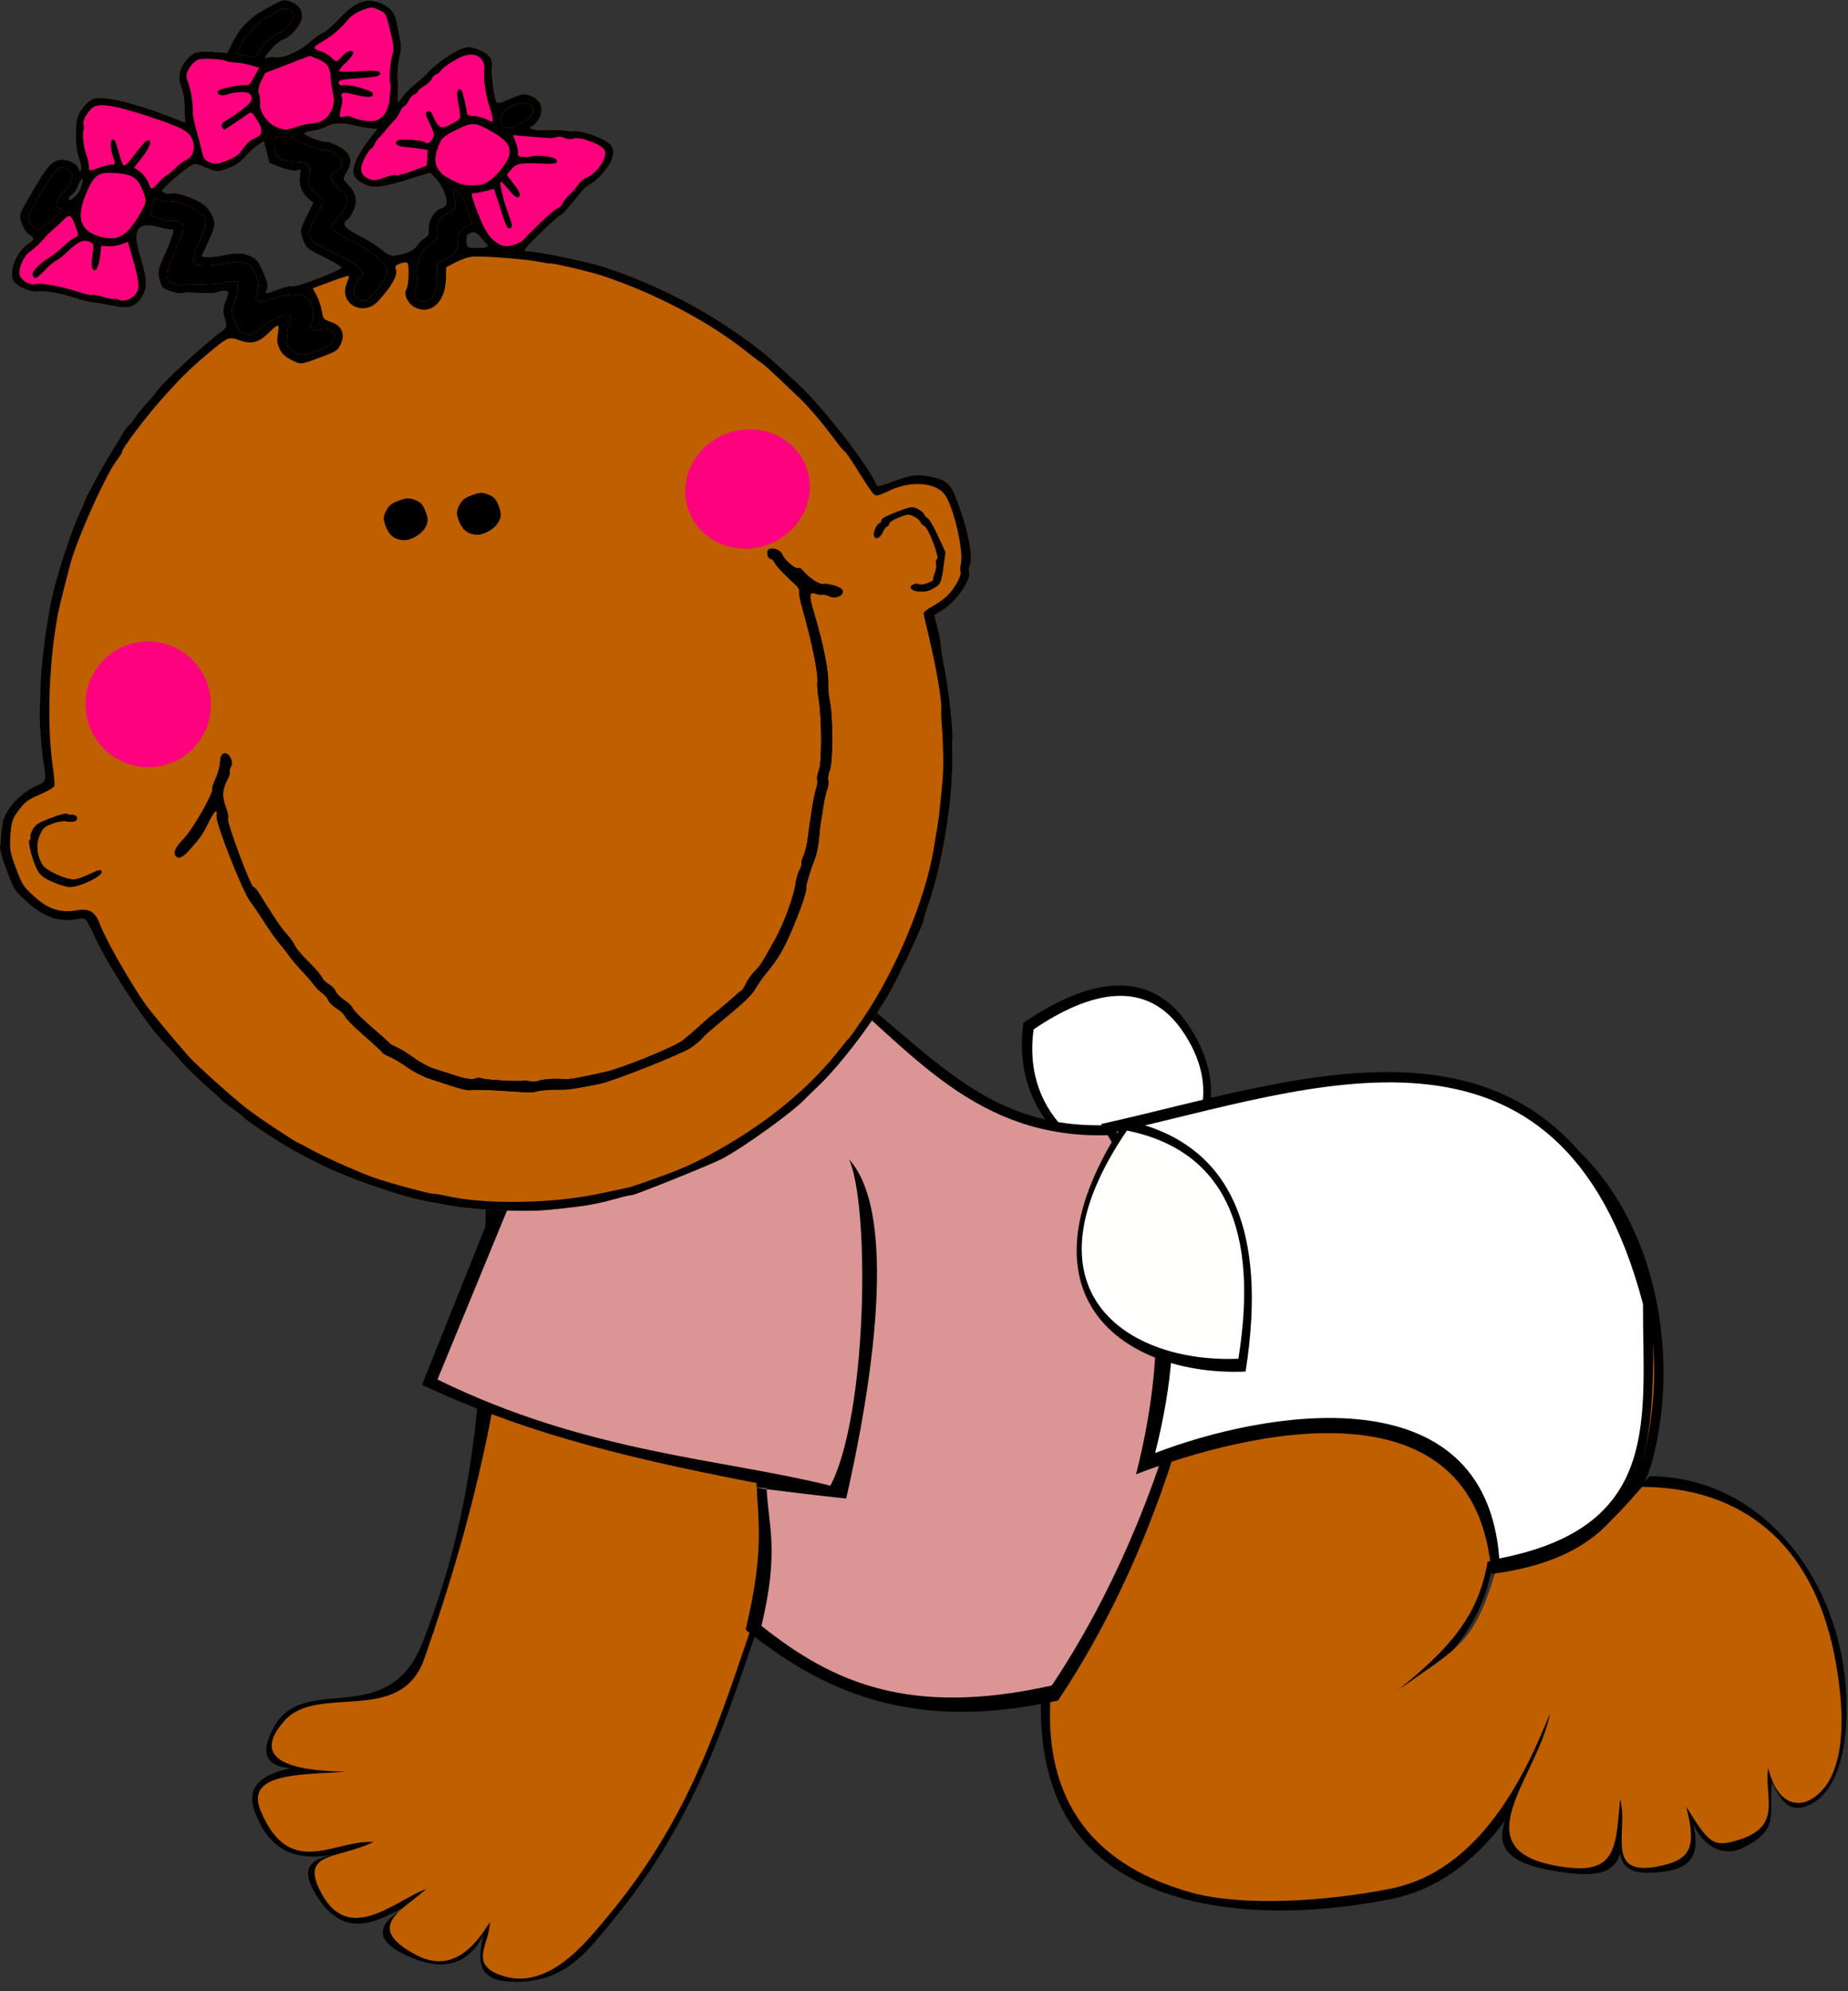 <?xml version="1.0"?><svg width="677.738" height="729.787" xmlns="http://www.w3.org/2000/svg">
 <rect width="100%" height="100%" fill="#333333" stroke="none"/>
 <g>
  <title>Layer 1</title>
  <g id="layer4">
   <path d="m178.227,439.199c-1.018,59.823 -1.55,107.895 -23.383,163.131c-12.6,31.877 -42.902,10.826 -54.09,30.227c-11.139,19.314 10.474,16.503 23.848,13.528c-18.511,1.071 -36.602,3.584 -31.126,18.114c10.237,27.159 35.162,12.996 50.936,9.749c-17.429,7.812 -39.094,2.831 -28.776,20.143c12.67,21.263 27.805,5.97 40.099,1.477c-11.788,5.413 -25.398,13.571 -4.48,22.121c11.862,4.847 20.906,2.188 26.115,-8.844c-1.148,6.459 -4.445,16.594 9.064,17.475c20.014,1.306 28.474,-10.534 37.428,-21.308c32.638,-39.268 42.923,-76.942 55.573,-112.942c34.621,29.492 62.525,39.814 102.379,30.062c-1.404,44.235 20.402,65.644 53.445,74.156c22.717,5.852 49.637,4.792 74.566,-0.132c34.532,-6.819 52.002,-41.701 60.822,-63.698c-8.263,23.07 -38.006,46.078 -3.23,52.831c23.633,4.588 29.9,0.298 26.76,-20.711c0.664,12.578 -4.401,23.419 13.875,21.719c11.684,-1.087 15.768,-5.594 12.885,-17.761c5.289,11.075 13.46,11.123 18.045,8.894c14.438,-7.019 9.405,-12.975 10.925,-24.318c4.59,11.031 9.456,10.653 14.378,8.09c14.124,-7.353 14.6,-36.299 11.147,-54.119c-6.834,-35.26 -33.012,-65.794 -70.428,-65.992c-15.992,17.192 -30.678,43.649 -56.486,41.208c-8.11,26.692 -22.318,32.039 -35.406,41.308c16.527,-13.098 30.385,-27.797 33.931,-48.684c30.428,10.39 53.47,-18.908 59.01,-39.832c10.101,-38.142 1.859,-90.037 -32.455,-118.021c-21.938,-17.89 -69.542,-34.887 -123.922,-11.802c-62.667,18.913 -105.593,2.902 -134.249,-38.357c-51.104,-22.446 -119.749,8.5 -137.2,72.288z" fill="#000000" id="path5036"/>
   <path d="m427.891,435.303c-28.107,-4.86 -57.539,-23.773 -52.57,-60.381c23.318,-15.964 45.646,-20.419 59.93,0c17.055,24.38 6.793,44.687 -7.36,60.381z" fill="#000000" id="path9938"/>
   <path d="m188.451,440.882c-0.986,57.929 -13.762,112.891 -32.857,167.143c-8.748,24.852 -39.22,8.816 -51.429,22.857c-14.355,16.507 8.826,18.209 22.857,18.571c-17.925,1.038 -37.136,0.61 -31.428,14.286c10.665,25.553 27.103,10.456 41.428,11.428c-12.943,6.21 -26.394,3.648 -20,17.143c10.262,21.66 27.407,4.437 39.312,0.086c-8.799,7.858 -23.085,13.914 -3.752,24.166c12.435,6.594 20.945,-1.945 27.022,-11.963c0.094,7.666 -7.76,15.132 3.838,19.346c17.257,6.271 31.157,-11.529 39.828,-21.962c31.605,-38.025 41.502,-74.812 53.752,-109.673c33.526,28.557 69.979,35.159 108.572,25.715c-4.288,43.811 17.458,66.302 51.428,75.714c18.367,5.089 48.717,3.339 72.857,-1.429c33.439,-6.604 50.031,-42.985 58.572,-64.285c-4.305,23.011 -32.248,49.175 1.428,55.714c22.885,4.443 22.621,-5.286 24.286,-24.286c3.331,11.844 -6.54,29.512 15.714,24.286c11.062,-2.598 11.918,-8.031 8.572,-21.429c8.242,13.2 9.659,15.057 19.165,12.101c16.263,-5.058 9.369,-15.403 10.84,-26.386c3.469,13.936 11.173,14.337 16.045,11.344c14.057,-8.635 11.676,-35.537 8.235,-52.773c-8.244,-41.305 -34.273,-61.406 -70.504,-61.597c-14.141,15.976 -18.792,22.366 -53.866,31.428c-7.853,25.848 -12.874,26.992 -35.63,43.026c18.693,-15.036 29.424,-26.917 32.858,-47.143c25.432,2.332 51.777,-18.31 57.142,-38.571c9.781,-36.936 1.8,-87.188 -31.428,-114.286c-21.244,-17.324 -67.341,-33.783 -120,-11.428c-60.683,18.314 -102.251,2.809 -130,-37.143c-49.486,-21.736 -115.959,8.23 -132.857,70z" fill="#bf5f00" id="path4055"/>
   <path d="m426.599,431.501c-25.412,-4.362 -52.021,-21.333 -47.529,-54.183c21.082,-14.325 41.268,-18.323 54.182,0c15.42,21.878 6.142,40.1 -6.653,54.183z" fill="#ffffff" id="path4063"/>
   <path d="m182.656,437.989l-27.897,69.65c34.826,16.129 68.035,25.462 122.683,35.957c0.564,14.149 3.005,24.544 -3.985,53.801c27.781,22.168 60.473,37.952 114.574,25.904c45.689,-68.184 66.116,-161.998 57.877,-218.19c-67.637,20.582 -90.483,-5.502 -125.717,-35.008c-49.435,-18.97 -96.019,-16.095 -137.535,67.886z" fill="#000000" id="path4065"/>
   <path d="m187.055,441.007l-26.616,64.638c54.923,26.964 104.224,28.977 144.093,38.933c15.672,-30.034 14.342,-124.409 3.418,-122.669c24.595,17.085 10.035,93.959 2.38,127.375c-22.1,-2.382 -42.43,-5.084 -29.169,-3.715c0.539,13.499 4.768,22.467 -1.901,50.381c26.506,21.15 54.846,33.357 106.464,21.863c43.592,-65.054 64.895,-154.562 57.034,-208.175c-64.533,19.637 -93.585,-8.878 -123.574,-36.122c-47.166,-18.099 -92.519,-12.636 -132.129,67.491z" fill="#db9595" id="path4057"/>
   <g transform="matrix(0.691 -0.259 0.241 0.642 -200.68 32.311)" id="g4029">
    <path d="m400.294,111.722c-0.655,0.015 -1.425,0.111 -2.375,0.25c-8.591,1.254 -11.319,1.799 -13.281,2.625c-1.101,0.462 -2.675,1.122 -3.5,1.468c-3.525,1.48 -6.466,3.603 -10.469,7.532l-4.281,4.187l-6.094,-3.094c-6.853,-3.459 -9.015,-3.734 -13.094,-1.625c-5.169,2.673 -8.062,7.158 -8.062,12.469c0,2.626 -0.421,6.093 -0.907,7.688c-0.486,1.594 -1.446,4.824 -2.156,7.187l-1.281,4.281l-5.594,-5.375c-14.515,-13.985 -27.979,-23.719 -32.812,-23.718c-3.04,0 -7.144,2.156 -10.063,5.281c-3.031,3.245 -7.199,15.712 -7.219,21.594c-0.008,2.559 -0.435,5.299 -0.968,6.125c-0.765,1.183 -0.988,0.959 -1,-1.063c-0.023,-3.683 -4.786,-7.938 -8.907,-7.937c-3.66,0 -6.881,2.215 -19.343,13.312c-7.739,6.891 -7.75,6.911 -7.75,11.969c0,3.237 0.572,5.715 1.593,6.844c2.019,2.23 1.209,3.55 -2.687,4.406c-5.943,1.305 -12.906,9.357 -12.906,14.906c0,3.392 5.385,9.301 9.5,10.438c3.721,1.027 11.056,5.787 16.687,10.781c2.038,1.807 5.413,4.221 7.5,5.375c2.087,1.153 6.038,3.635 8.781,5.531c6.574,4.541 10.334,4.571 15.219,0.094c4.019,-3.684 4.977,-7.309 5.969,-22.781c0.782,-12.208 5.167,-14.95 13.437,-8.375c2.415,1.919 4.994,3.494 5.719,3.5c1.709,0.012 -1.286,4.231 -8.594,12.125c-4.76,5.141 -5.607,6.658 -6,10.75c-0.428,4.459 -0.229,4.937 3.188,7.937c2.003,1.759 4.311,3.187 5.125,3.188c0.813,0 2.263,0.42 3.219,0.906c0.955,0.486 3.1,1.415 4.75,2.094c1.649,0.678 3.763,1.639 4.718,2.125c0.955,0.485 2.625,0.875 3.688,0.875c2.593,0 5.094,1.039 5.094,2.093c0,0.472 -1.322,2.348 -2.938,4.188c-2.221,2.53 -3.014,4.543 -3.25,8.219c-0.284,4.418 -0.585,4.94 -3.312,5.781c-11.644,3.588 -37.485,14.95 -41.5,18.25c-0.826,0.678 -3.525,2.32 -6,3.625c-2.476,1.304 -6.118,3.581 -8.094,5.094c-1.976,1.512 -3.95,2.75 -4.375,2.75c-0.426,0 -2.409,1.434 -4.406,3.156c-1.998,1.721 -5.845,4.984 -8.563,7.25c-6.698,5.583 -19.858,17.817 -20.875,19.406c-0.454,0.709 -2.263,2.734 -4,4.5c-5.162,5.249 -17.088,20.852 -24.687,32.281c-8.451,12.709 -20.858,37.65 -26.032,52.407c-0.675,1.924 -1.814,4.849 -2.531,6.5c-1.812,4.168 -6.033,19.692 -7.5,27.5c-1.669,8.882 -2.395,10 -6.312,10c-5.638,0 -13.788,3.024 -18.282,6.781c-3.906,3.265 -5.204,5.291 -8.531,13.219c-0.577,1.375 -1.452,3.294 -1.937,4.25c-0.486,0.955 -0.875,6.731 -0.875,12.843c0,10.854 0.086,11.304 3.906,19.344c5.217,10.981 11.548,16.508 20.812,18.188c1.506,0.273 2.998,0.971 3.344,1.531c0.346,0.56 0.957,5.593 1.344,11.187c1.222,17.677 9.112,54.878 14.031,66.157c0.72,1.65 2.562,6.599 4.094,11c1.532,4.4 4.966,12.365 7.625,17.687c2.658,5.322 4.844,9.971 4.844,10.313c0,0.342 1.574,3.084 3.5,6.093c1.925,3.01 3.5,5.781 3.5,6.188c0,1.152 13.569,21.25 18,26.656c5.544,6.766 6.658,8.07 10.5,12.438c11.384,12.941 33.308,32.197 44.281,38.875c1.585,0.964 4.886,3.079 7.312,4.687c7.472,4.953 23.956,12.988 36.907,18c5.799,2.245 9.266,3.319 22,6.688c6.615,1.75 13.087,2.841 20.281,3.468c3.963,0.346 7.444,0.853 7.719,1.125c0.669,0.663 42.165,-0.377 48.5,-1.218c11.959,-1.589 41.849,-10.376 49.343,-14.5c0.915,-0.504 4.356,-2.14 7.657,-3.625c14.174,-6.382 38.237,-22.699 51.156,-34.688c8.771,-8.14 27.297,-27.658 27.312,-28.781c0.005,-0.343 2.169,-3.375 4.782,-6.719c13.126,-16.801 29.237,-46.786 36.125,-67.187c1.76,-5.216 3.588,-10.173 4.031,-11c1.593,-2.976 7.002,-25.713 8.562,-36c0.876,-5.776 1.971,-11.851 2.469,-13.5c0.498,-1.651 1.225,-5.957 1.594,-9.594l0.656,-6.625l5.344,-1.188c7.818,-1.749 18.455,-9.881 18.469,-14.125c0.002,-0.852 0.562,-2.126 1.25,-2.812c2.78,-2.777 5.027,-14.556 5.437,-28.438c0.45,-15.226 -0.278,-17.805 -6.375,-22.312c-6.66,-4.924 -9.501,-5.795 -19.062,-5.844c-8.357,-0.043 -9.248,-0.244 -9.25,-1.937c-0.013,-9.48 -11.195,-48.185 -18.469,-63.938c-10.162,-22.007 -12.193,-25.752 -22.125,-40.937c-12.732,-19.466 -30.026,-39.159 -47.906,-54.563c-7.287,-6.277 -29.661,-21.344 -33.875,-22.812c-1.374,-0.479 1.097,-2.046 9.406,-6c6.188,-2.946 11.905,-5.375 12.719,-5.375c1.359,0 4.454,-1.741 13.812,-7.75c1.927,-1.238 4.406,-2.25 5.5,-2.25c3.19,0 11.454,-4.604 14.313,-8c4.34,-5.159 3.617,-8.418 -3.313,-15.157c-3.258,-3.168 -7.196,-6.067 -8.75,-6.437c-1.554,-0.37 -3.488,-1.234 -4.312,-1.938c-0.826,-0.703 -4.189,-2.227 -7.469,-3.375c-6.586,-2.304 -10.454,-5.094 -7.063,-5.093c1.05,0 3.176,-1.21 4.719,-2.688c3.912,-3.748 3.872,-8.888 -0.094,-12.687c-2.699,-2.586 -3.373,-2.751 -10,-2.438c-6.554,0.31 -7.096,0.157 -7.093,-1.687c0.003,-3.19 2.646,-14.954 3.875,-17.25c2.12,-3.963 1.296,-7.267 -2.782,-11.344c-3.347,-3.347 -4.474,-3.907 -8.312,-3.906c-4.635,0 -15.721,3.183 -19.438,5.562c-1.18,0.755 -4.671,2.23 -7.75,3.313c-3.078,1.082 -6.787,2.911 -8.25,4.062c-1.463,1.151 -2.826,1.924 -3.031,1.719c-0.205,-0.205 0.542,-2.496 1.656,-5.094c1.114,-2.598 2.032,-5.306 2.032,-6.031c0,-1.699 4.254,-10.953 6.031,-13.094c0.751,-0.905 1.762,-4.176 2.219,-7.281c0.456,-3.106 1.062,-7.358 1.375,-9.438c0.725,-4.824 -0.963,-8.926 -5.282,-12.718c-5.129,-4.504 -11.113,-4.222 -20.968,1c-4.153,2.199 -8.754,4.019 -10.219,4.031c-1.466,0.012 -4.526,0.85 -6.781,1.875c-6.027,2.737 -15.188,3.531 -18.75,1.625c-1.576,-0.843 -3.566,-1.532 -4.438,-1.531c-2.039,0 -0.77,-1.212 4.094,-3.907c2.079,-1.152 4.855,-2.094 6.187,-2.093c3.313,0 7.49,-1.885 10.782,-4.875c3.888,-3.533 3.785,-8.727 -0.219,-12.563c-1.953,-1.871 -2.912,-2.483 -4.875,-2.437l0,0zm-123.406,51.906c0.157,-0.023 0.25,0.038 0.25,0.219c0,0.721 -1.319,2.758 -2.938,4.531c-2.625,2.874 -8.114,4.728 -6.562,2.219c0.339,-0.551 1.201,-1.001 1.937,-1c0.736,0 2.731,-1.588 4.438,-3.532c1.28,-1.458 2.402,-2.369 2.875,-2.437zm54.031,13.625c1.651,-0.034 2.703,0.888 5.625,3.937c4.056,4.234 4.47,4.406 10.062,4.407c4.504,0 6.891,-0.584 10.375,-2.625c2.482,-1.455 5.968,-2.998 7.782,-3.407l3.312,-0.718l-0.625,5.906l-0.625,5.906l4.688,4.469c2.564,2.457 5.534,4.468 6.625,4.469c2.375,0 2.388,0.035 0.5,3.656c-1.943,3.724 -1.901,8.675 0.093,12.531l1.594,3.094l-5.594,5.625c-5.338,5.395 -5.593,5.91 -5.593,10.844c0,4.931 0.296,5.508 6.5,12.593c3.575,4.083 6.5,7.91 6.5,8.532c0,1.46 -25.6,1.581 -26.5,0.125c-0.34,-0.55 -3.591,-1 -7.219,-1c-6.479,0 -6.579,-0.021 -4.844,-1.938c1.443,-1.594 1.716,-3.312 1.406,-9.437c-0.335,-6.649 -0.712,-7.85 -3.281,-10.532c-3.035,-3.168 -6.188,-4.506 -13.406,-5.625c-2.383,-0.369 -5.446,-1.228 -6.813,-1.937l-2.5,-1.313l6.094,-6.468c5.621,-6.009 6.063,-6.825 6.063,-11.125c0,-3.189 -0.776,-5.867 -2.438,-8.5c-2.887,-4.574 -10.287,-11.126 -12.562,-11.125c-1.645,0 -4,-1.829 -4,-3.094c0,-0.836 12.145,-5.834 16.843,-6.938c0.771,-0.181 1.387,-0.301 1.938,-0.312zm57.844,5c0.852,-0.093 2.659,0.172 4.312,0.625c1.889,0.517 5.063,0.663 7.063,0.344c3.77,-0.603 8.243,1.086 13.187,4.968c1.347,1.058 4.053,2.781 6.031,3.844l3.594,1.938l-5.687,3.718c-3.134,2.036 -7.36,5.548 -9.407,7.813c-4.842,5.359 -4.929,8.808 -0.343,13.812c3.712,4.052 7.151,4.9 24.281,5.938l8.187,0.5l1.563,3.937c1.623,4.057 2.033,9.683 0.969,13.657c-0.466,1.738 -1.344,2.25 -3.813,2.25c-3.747,0 -8.238,4.114 -9.437,8.625c-0.534,2.007 -1.493,3.008 -3.157,3.25c-1.319,0.191 -3.514,1.203 -4.843,2.25c-2.422,1.904 -6.027,2.197 -11.625,1c-2.236,-0.479 -3.587,-1.765 -5.344,-5.125c-1.292,-2.471 -3.986,-6.452 -6,-8.844c-6.228,-7.397 -8.055,-10.521 -6.938,-11.906c0.555,-0.688 1.581,-1.251 2.282,-1.25c0.7,0 2.668,-1.588 4.375,-3.532c3.529,-4.02 4.053,-8.295 1.656,-14.031c-1.46,-3.493 -1.443,-3.571 2,-6.594c4.864,-4.27 4.811,-8.889 -0.125,-14.656c-1.968,-2.299 -4.042,-4.188 -4.625,-4.187c-1.72,0 -9.745,-7.847 -8.469,-8.282c0.08,-0.027 0.191,-0.049 0.313,-0.062zm59.718,81.344c1.684,0 2.585,0.932 3.594,3.75c0.738,2.062 1.556,4.312 1.813,5c0.596,1.6 -1.302,1.459 -6,-0.469c-3.298,-1.354 -3.646,-1.844 -3.094,-4.156c0.898,-3.768 1.196,-4.125 3.687,-4.125z" fill="#bf5f00" id="path3761"/>
    <path d="m359.629,713.61c-11.127,-1.916 -15.571,-2.932 -18.708,-4.279c-4.755,-2.041 -10.187,-3.721 -12.032,-3.721c-0.879,0 -2.872,-0.612 -4.429,-1.36c-1.557,-0.748 -7.603,-3.673 -13.434,-6.5c-5.831,-2.827 -11.339,-5.14 -12.239,-5.14c-0.901,0 -4.23,-2.233 -7.398,-4.963c-3.168,-2.729 -7.733,-6.667 -10.143,-8.75c-2.411,-2.082 -6.078,-6.487 -8.15,-9.787c-2.072,-3.3 -4.937,-7.141 -6.367,-8.537c-1.43,-1.396 -2.608,-2.971 -2.617,-3.5c-0.009,-0.529 -2.484,-5.844 -5.5,-11.81c-3.016,-5.966 -5.483,-11.841 -5.483,-13.056c0,-1.214 -1.125,-3.733 -2.5,-5.597c-1.375,-1.863 -2.5,-4.441 -2.5,-5.729c0,-1.287 -0.721,-3.44 -1.601,-4.783c-0.88,-1.343 -1.966,-3.915 -2.413,-5.715c-0.448,-1.8 -1.801,-5.748 -3.008,-8.773c-1.207,-3.025 -2.651,-7.3 -3.208,-9.5c-0.557,-2.2 -1.667,-6.025 -2.467,-8.5c-1.413,-4.37 -2.445,-8.702 -4.287,-18c-0.49,-2.475 -1.446,-6.525 -2.124,-9c-1.748,-6.381 -2.365,-45.748 -0.764,-48.739c2.225,-4.158 0.056,-3.5 -4.809,1.459c-4.741,4.834 -6.645,6.251 -13.786,10.262c-3.974,2.232 -6.095,2.536 -7.039,1.01c-1.392,-2.252 0.911,-5.041 6.308,-7.639c5.511,-2.653 22.198,-17.481 22.198,-19.725c0,-0.56 1.181,-2.252 2.626,-3.759c2.67,-2.787 4.454,-5.517 6.334,-9.691c0.637,-1.415 1.728,-2.194 2.792,-1.992c2.331,0.441 2.904,6.025 0.799,7.772c-0.853,0.708 -1.551,1.829 -1.551,2.491c0,0.661 -1.168,2.294 -2.595,3.627c-3.948,3.688 -5.405,7.279 -5.405,13.316c0,3.02 -0.45,5.769 -1,6.108c-1.258,0.777 -1.364,38.158 -0.111,38.932c0.489,0.303 1.146,2.017 1.458,3.809c0.579,3.317 1.823,9.659 3.483,17.759c0.507,2.475 1.653,6.47 2.546,8.876c0.893,2.407 1.624,5.489 1.624,6.85c0,1.36 1.575,6.108 3.5,10.55c1.925,4.442 3.5,9.062 3.5,10.266c0,1.204 0.9,3.333 2,4.731c1.1,1.399 2,3.605 2,4.903c0,1.298 1.125,4.016 2.5,6.039c1.375,2.024 2.5,4.639 2.5,5.813c0,1.173 2.475,6.972 5.5,12.886c3.025,5.913 5.5,11.018 5.5,11.342c0,0.325 1.237,1.896 2.75,3.492c1.512,1.595 4.269,5.454 6.126,8.575c1.858,3.121 5.119,7.138 7.247,8.926c2.128,1.788 6.351,5.389 9.384,8.001c3.31,2.852 6.485,4.75 7.944,4.75c1.337,0 2.693,0.426 3.015,0.945c0.68,1.101 17.177,9.04 18.882,9.087c0.633,0.018 2.025,0.693 3.093,1.5c1.067,0.808 2.835,1.468 3.929,1.468c2.488,0 8.246,1.795 11.945,3.723c2.721,1.419 6.307,2.165 21.185,4.413c8.516,1.286 36.107,0.448 41.296,-1.255c2.037,-0.668 5.729,-2.08 8.204,-3.138c7.508,-3.208 8.319,-3.526 13.5,-5.288c2.75,-0.935 6.907,-2.545 9.239,-3.577c2.331,-1.033 4.615,-1.878 5.075,-1.878c0.46,0 1.928,-1.168 3.261,-2.597c1.334,-1.428 4.098,-3.456 6.144,-4.505c3.999,-2.051 4.796,-2.688 14.966,-11.981c7.209,-6.588 16.345,-17.976 19.588,-24.417c1.108,-2.2 2.962,-4.857 4.12,-5.904c1.159,-1.048 2.107,-2.374 2.107,-2.946c0,-0.572 1.06,-2.19 2.357,-3.595c1.297,-1.405 3.243,-4.355 4.326,-6.555c6.411,-13.027 10.891,-21.386 12.961,-24.183c1.295,-1.751 2.356,-3.854 2.356,-4.673c0,-0.82 1.047,-2.762 2.327,-4.317c2.834,-3.442 10.26,-24.667 12.227,-34.946c0.788,-4.118 1.912,-8.384 2.499,-9.48c1.851,-3.459 4.511,-21.117 5.784,-38.401c0.364,-4.95 1.053,-9.605 1.531,-10.345c0.507,-0.786 0.436,-2.241 -0.171,-3.5c-3.421,-7.099 -6.197,-14.141 -6.197,-15.716c0,-1.001 -0.45,-2.099 -1,-2.439c-1.549,-0.957 -1.18,-4.493 0.537,-5.152c1.934,-0.742 5.463,2.359 5.463,4.801c0,2.933 3.347,9.851 4.767,9.851c0.712,0 1.547,0.788 1.855,1.75c1.819,5.692 5.692,11.25 7.84,11.25c0.612,0 2.637,1.272 4.499,2.827c2.329,1.944 3.185,3.349 2.743,4.5c-0.879,2.293 -5.003,2.106 -7.204,-0.327c-0.996,-1.1 -2.268,-2 -2.827,-2c-0.559,0 -1.849,-0.754 -2.868,-1.676c-2.784,-2.519 -3.566,-0.807 -4.187,9.176c-1.087,17.464 -3.397,32.459 -5.929,38.5c-0.807,1.925 -1.789,5.898 -2.183,8.828c-1.058,7.882 -9.099,30.899 -11.997,34.343c-1.38,1.641 -2.509,3.788 -2.509,4.771c0,0.984 -1.004,3.065 -2.231,4.624c-1.227,1.56 -3.259,4.883 -4.517,7.385c-1.258,2.502 -2.935,5.674 -3.727,7.049c-0.792,1.375 -2.583,5.14 -3.98,8.365c-1.397,3.226 -3.779,7.351 -5.293,9.168c-4.79,5.747 -9.252,12.125 -9.252,13.223c0,1.548 -9.49,13.593 -17,21.578c-6.078,6.462 -9.491,9.231 -17.464,14.166c-1.777,1.1 -4.764,3.35 -6.639,5c-3.207,2.823 -7.556,4.786 -24.397,11.016c-3.85,1.424 -7.675,3.019 -8.5,3.543c-0.825,0.525 -1.95,1.108 -2.5,1.296c-0.55,0.188 -2.575,0.89 -4.5,1.558c-4.284,1.489 -42.318,2.324 -49.5,1.087z" fill="#000000" id="path3757"/>
    <path d="m594.379,527.12c-3.558,-1.547 -4.418,-4.51 -1.309,-4.51c1.067,0 2.219,0.45 2.559,1c0.748,1.212 7.5,1.35 7.5,0.153c0,-0.465 0.9,-1.884 2,-3.153c1.1,-1.268 2,-3.099 2,-4.069c0,-0.97 0.562,-1.952 1.25,-2.183c1.612,-0.539 1.497,-17.4 -0.129,-19.026c-0.617,-0.617 -1.121,-1.863 -1.121,-2.769c0,-0.905 -0.939,-2.728 -2.086,-4.05c-1.743,-2.007 -2.932,-2.376 -7.22,-2.243c-2.824,0.087 -5.297,0.649 -5.497,1.25c-0.2,0.6 -0.902,1.09 -1.558,1.09c-0.657,0 -1.966,0.9 -2.907,2c-2.011,2.349 -4.732,2.643 -4.732,0.512c0,-1.88 3.056,-5.512 4.639,-5.512c0.656,0 1.374,-0.539 1.593,-1.197c0.265,-0.793 3.136,-1.216 8.495,-1.25c7.335,-0.048 8.291,0.173 10.184,2.35c1.149,1.322 2.089,3.145 2.089,4.05c0,0.906 0.456,2.104 1.014,2.662c0.558,0.558 1.299,5.342 1.646,10.631l0.632,9.616l-3.737,7.463c-3.168,6.326 -4.199,7.554 -6.771,8.069c-4.099,0.819 -4.776,0.749 -8.534,-0.884z" fill="#000000" id="path3755"/>
    <path d="m147.555,515.645c-1.14,-0.462 -4.138,-2.904 -6.66,-5.426c-3.39,-3.39 -4.768,-5.661 -5.282,-8.701c-0.833,-4.932 0.297,-16.908 1.595,-16.908c0.506,0 0.921,-0.593 0.921,-1.319c0,-0.726 1.128,-2.301 2.507,-3.5c2.127,-1.85 3.721,-2.181 10.5,-2.181c4.396,0 7.993,0.398 7.993,0.884c0,0.486 0.9,1.119 2,1.406c2.493,0.652 2.651,3.71 0.191,3.71c-0.995,0 -2.683,-0.66 -3.75,-1.468c-1.079,-0.815 -4.132,-1.482 -6.87,-1.5c-4.368,-0.028 -5.292,0.364 -8.111,3.442c-3.421,3.735 -4.932,9.919 -3.802,15.567c0.677,3.385 8.257,11.597 12.028,13.03c1.294,0.492 5.044,0.613 8.333,0.27c4.945,-0.517 5.981,-0.364 5.981,0.886c0,2.448 -12.752,3.759 -17.574,1.808z" fill="#000000" id="path3753"/>
    <path d="m398.629,415.716c-4.043,-1.758 -6,-5.081 -6,-10.188c0,-3.991 0.501,-5.373 2.772,-7.645c2.284,-2.284 3.646,-2.773 7.728,-2.773c4.081,0 5.443,0.489 7.727,2.773c2.284,2.284 2.773,3.646 2.773,7.727c0,4.002 -0.5,5.455 -2.598,7.552c-2.804,2.804 -8.928,4.065 -12.402,2.554z" fill="#000000" id="path3751"/>
    <path d="m363.629,404.716c-4.043,-1.758 -6,-5.081 -6,-10.188c0,-3.991 0.501,-5.373 2.772,-7.645c2.284,-2.284 3.646,-2.773 7.728,-2.773c4.081,0 5.443,0.489 7.727,2.773c2.284,2.284 2.773,3.646 2.773,7.727c0,4.002 -0.5,5.455 -2.598,7.552c-2.804,2.804 -8.928,4.065 -12.402,2.554z" fill="#000000" id="path3749"/>
    <path d="m365.3,291.955c1.006,-0.91 1.829,-2.337 1.829,-3.171c0,-2.542 -3.147,-5.174 -6.187,-5.174c-3.706,0 -4.659,-2.452 -2.059,-5.3c1.104,-1.21 2.301,-4.257 2.661,-6.771c0.538,-3.765 0.282,-5.044 -1.454,-7.25c-1.158,-1.473 -2.884,-2.679 -3.834,-2.679c-0.95,0 -2.155,-0.428 -2.679,-0.951c-0.523,-0.523 -4.32,-1.085 -8.439,-1.25c-8.558,-0.341 -9.858,-1.806 -6.106,-6.881c2.264,-3.063 2.774,-9.006 1.141,-13.3c-1.334,-3.51 -4.723,-5.451 -11.622,-6.658c-5.38,-0.941 -8.07,-1.791 -12.422,-3.928c-3.275,-1.607 -2.118,-4.662 4.453,-11.758c7.416,-8.01 7.943,-10.102 4.084,-16.214c-2.626,-4.16 -8.346,-9.06 -10.577,-9.06c-0.743,0 -2.53,-1.129 -3.971,-2.51l-2.621,-2.51l-2.691,4.111l-2.692,4.111l2.697,2.149c1.484,1.182 3.399,2.698 4.257,3.368c0.859,0.67 2.358,1.232 3.332,1.25c0.974,0.017 2.278,1.142 2.896,2.5c0.996,2.185 0.688,3.017 -2.684,7.25c-2.095,2.63 -5.75,6.812 -8.123,9.293c-5.661,5.918 -6.539,9.916 -2.821,12.841c1.502,1.181 3.351,2.147 4.109,2.147c0.758,0 2.16,0.398 3.115,0.884c0.955,0.486 3.087,1.438 4.737,2.116c1.65,0.679 3.693,1.576 4.539,1.994c0.847,0.419 3.917,1.088 6.822,1.487c3.154,0.434 5.505,1.311 5.838,2.178c0.676,1.763 -2.367,7.668 -5.449,10.571c-1.868,1.759 -2.25,3.182 -2.25,8.372c0,5.564 0.29,6.482 2.634,8.326c3.257,2.562 3.966,2.567 9.129,0.072c5.156,-2.491 14.011,-2.752 14.898,-0.44c0.358,0.933 -0.459,2.663 -2.032,4.305c-1.446,1.51 -2.629,3.418 -2.629,4.24c0,0.823 -0.507,2.003 -1.127,2.622c-1.446,1.446 -0.492,5.217 2.177,8.611c1.94,2.466 2.656,2.662 9.693,2.662c5.668,0 8.064,-0.42 9.428,-1.655z" fill="#000000" id="path3747"/>
    <path d="m420.19,287.762c1.256,-1.017 3.462,-4.955 4.902,-8.75l2.618,-6.902l4.679,-0.303c3.627,-0.235 5.135,-0.884 6.709,-2.885c1.117,-1.42 2.031,-3.351 2.031,-4.291c0,-2.419 2.978,-4.795 6.5,-5.187l3,-0.334l0.294,-7.858c0.23,-6.169 -0.083,-8.426 -1.458,-10.5l-1.751,-2.642l-0.759,4.357c-0.982,5.638 -2.325,7.143 -6.376,7.143c-3.456,0 -7.45,3.649 -7.45,6.807c0,2.234 -2.999,5.193 -5.262,5.193c-3.668,0 -9.365,5.596 -10.756,10.565c-0.711,2.537 -2.347,6.168 -3.637,8.068c-2.786,4.105 -2.879,5.121 -0.69,7.539c2.107,2.328 4.514,2.321 7.406,-0.02z" fill="#000000" id="path3745"/>
    <path d="m391.725,276.101c6.951,-3.615 10.906,-7.091 11.228,-9.869c0.422,-3.633 -3.664,-11.652 -9.63,-18.894c-8.013,-9.728 -9.37,-11.699 -8.943,-12.982c0.228,-0.683 2.618,-2.384 5.313,-3.779c2.694,-1.395 5.569,-3.732 6.39,-5.194c1.368,-2.438 1.299,-3.095 -0.847,-7.965c-3.193,-7.248 -3.215,-9.225 -0.107,-9.649c2.999,-0.409 6,-2.895 6,-4.969c0,-1.861 -4.732,-8.19 -6.122,-8.19c-1.717,0 -11.852,-9.401 -11.866,-11.005c-0.007,-0.828 -1.475,-1.999 -3.262,-2.602c-1.788,-0.603 -3.973,-1.412 -4.856,-1.796c-1.264,-0.551 -1.881,0.283 -2.898,3.915c-1.168,4.172 -1.11,4.857 0.606,7.129c1.666,2.206 4.28,3.979 9.331,6.327c2.617,1.217 3.675,3.866 2.309,5.782c-0.686,0.963 -1.74,2.875 -2.342,4.25c-1.1,2.509 -1.023,2.868 2.371,11.139c1.012,2.466 0.679,3.013 -5.094,8.358c-7.79,7.212 -8.222,10.288 -2.354,16.776c14.094,15.586 16.792,20.783 11.777,22.689c-2.641,1.004 -5.6,4.667 -5.6,6.932c0,1.81 2.906,5.106 4.501,5.106c0.655,0 2.498,-0.679 4.095,-1.509z" fill="#000000" id="path3743"/>
    <path d="m471.892,276.713c9.506,-4.914 19.132,-9.118 20.864,-9.111c1.17,0.005 2.695,-0.675 3.388,-1.51c0.693,-0.835 2.886,-2.269 4.872,-3.186c1.987,-0.917 4.686,-2.484 5.997,-3.481c1.312,-0.998 3.38,-1.815 4.597,-1.815c5.584,0 13.519,-5.916 13.519,-10.081c0,-3.337 -8.967,-11.919 -12.454,-11.919c-1.23,0 -3.051,-0.9 -4.046,-2c-0.996,-1.1 -2.647,-2 -3.669,-2c-1.022,0 -2.64,-0.379 -3.595,-0.843c-3.771,-1.833 -8.558,-4.255 -12.986,-6.57l-3.25,-1.7l-0.016,4.307c-0.008,2.369 -0.423,4.952 -0.922,5.74c-0.662,1.046 -0.22,1.791 1.629,2.75c1.396,0.724 3.273,1.343 4.173,1.375c2.978,0.108 10.605,4.427 10.947,6.199c0.451,2.346 -1.325,2.194 -7.297,-0.622c-9.38,-4.422 -12.084,-4.953 -15.223,-2.988c-1.535,0.961 -2.905,1.809 -3.043,1.885c-0.139,0.076 0.419,2.349 1.239,5.053c1.887,6.221 1.898,8.414 0.04,8.414c-0.923,0 -2.067,-2.048 -3.07,-5.5c-0.88,-3.025 -1.952,-5.5 -2.384,-5.5c-0.9,0 -2.056,10.771 -2.066,19.25c-0.006,4.659 -0.319,5.75 -1.647,5.75c-1.453,0 -1.582,-1.298 -1.136,-11.41l0.504,-11.41l-4.114,-0.42c-2.263,-0.23 -4.902,-0.769 -5.864,-1.196c-1.608,-0.714 -1.75,0.116 -1.75,10.207c0,11.646 1.252,16.63 5.27,20.979c2.208,2.391 8.136,3.088 11.493,1.353z" fill="#ff007f" id="path3741"/>
    <path d="m471.648,238.512c10.975,-6.193 12.132,-11.176 4.848,-20.866c-6.514,-8.665 -7.821,-9.356 -16.071,-8.496c-8.336,0.868 -9.581,1.491 -13.328,6.662c-3.925,5.42 -3.961,10.142 -0.115,15.398c3.66,5.003 5.82,6.86 10.147,8.727c5.301,2.288 8.497,1.974 14.519,-1.425z" fill="#ff007f" id="path3733"/>
    <path d="m282.855,230.36c2.136,-2.316 2.952,-6.39 3.905,-19.5l0.527,-7.25l-3.629,0c-1.996,0 -4.925,-0.67 -6.51,-1.49l-2.882,-1.49l-2.686,5.49c-2.641,5.399 -5.451,7.275 -5.451,3.639c0,-1.018 1.142,-4 2.539,-6.627c2.399,-4.512 2.446,-4.88 0.845,-6.649c-2.278,-2.517 -5.264,-2.358 -11.791,0.627c-3.006,1.375 -6.216,2.5 -7.134,2.5c-0.918,0 -3.909,1.125 -6.646,2.5c-5.968,2.998 -6.813,3.074 -6.813,0.614c0,-2.154 4.288,-4.492 11.045,-6.022c2.45,-0.554 6.345,-1.927 8.656,-3.05c2.311,-1.123 5.236,-2.041 6.5,-2.041c2.143,0 2.299,-0.407 2.299,-5.997c0,-6.199 -0.638,-6.965 -4.264,-5.12c-1.56,0.793 -3.714,1.719 -8.236,3.539c-0.825,0.332 -3.418,1.688 -5.762,3.014c-2.345,1.325 -5.588,2.701 -7.209,3.057c-3.791,0.833 -9.029,6.765 -9.029,10.227c0,3.126 3.554,7.279 6.229,7.279c2.161,0 12.218,6.561 18.661,12.175c2.415,2.104 4.907,3.825 5.538,3.825c0.631,0 2.705,1.332 4.609,2.96c1.905,1.627 3.97,2.977 4.59,3c0.62,0.022 1.688,0.715 2.373,1.54c1.901,2.292 7.306,1.875 9.726,-0.75z" fill="#ff007f" id="path3731"/>
    <path d="m441.234,217.764l1.606,-3.826l-4.106,-2.474c-2.258,-1.361 -5.343,-3.086 -6.855,-3.833c-3.183,-1.572 -3.661,-4.021 -0.786,-4.021c2.128,0 11.325,4.767 11.869,6.152c0.514,1.31 2.333,1.008 4.219,-0.699c1.394,-1.262 1.614,-2.738 1.192,-8c-0.443,-5.52 -0.282,-6.453 1.119,-6.453c1.056,0 1.637,0.843 1.637,2.375c0,1.307 0.281,3.782 0.625,5.5c0.67,3.35 2.487,3.853 9.129,2.525c2.869,-0.574 3.057,-0.932 4.197,-8c0.885,-5.486 1.593,-7.4 2.736,-7.4c1.29,0 1.432,0.944 0.868,5.75c-0.371,3.163 -0.884,6.479 -1.14,7.369c-0.314,1.089 0.528,2.03 2.579,2.879c1.675,0.694 4.115,2.532 5.422,4.085c2.344,2.786 2.383,2.794 2.966,0.62c0.324,-1.211 0.596,-3.975 0.604,-6.142c0.019,-5.489 1.966,-15.541 3.626,-18.715c3.244,-6.205 -0.051,-11.846 -6.921,-11.846c-4.191,0 -11.548,1.774 -13.141,3.169c-0.523,0.457 -1.705,0.831 -2.628,0.831c-0.923,0 -2.228,0.664 -2.9,1.474c-0.673,0.81 -2.758,1.761 -4.634,2.113c-1.876,0.352 -3.657,1.039 -3.958,1.527c-0.302,0.487 -1.352,0.886 -2.334,0.886c-0.983,0 -2.601,0.9 -3.596,2c-0.996,1.1 -2.346,2 -3,2c-0.655,0 -2.048,0.952 -3.095,2.115c-1.048,1.163 -2.805,2.52 -3.905,3.015c-1.1,0.495 -3.35,1.787 -5,2.87c-1.65,1.084 -3.919,2.381 -5.042,2.881c-1.122,0.501 -2.64,1.633 -3.372,2.515c-0.732,0.883 -1.82,1.604 -2.417,1.604c-0.597,0 -2.792,1.667 -4.877,3.703c-4.374,4.272 -4.855,7.537 -1.618,10.983c1.739,1.851 3.229,2.314 7.441,2.314c2.897,0 5.545,0.45 5.885,1c0.339,0.55 4.079,0.996 8.309,0.99l7.691,-0.01l1.605,-3.826z" fill="#ff007f" id="path3729"/>
    <path d="m492.5,217.61c3.263,0 6.629,-2.45 6.629,-4.826c0,-3.13 -3.146,-5.175 -7.905,-5.14c-5.275,0.038 -8.416,2.123 -9.459,6.28c-0.613,2.441 -0.315,2.92 2.585,4.151c2.021,0.858 3.643,1.035 4.229,0.463c0.522,-0.51 2.287,-0.928 3.921,-0.928z" fill="#000000" id="path3727"/>
    <path d="m289.918,197.716c2.041,-1.042 5.848,-3.886 8.461,-6.32c4.654,-4.337 4.75,-4.546 4.75,-10.471c0,-7.34 -1.847,-10.127 -9.134,-13.788c-7.776,-3.905 -10.369,-3.468 -16.137,2.723c-10.97,11.776 -11.422,19.614 -1.544,26.77c4.777,3.461 8.389,3.749 13.604,1.086z" fill="#ff007f" id="path3725"/>
    <path d="m429.474,187.554c1.438,-1.132 3.337,-3.719 4.219,-5.75c0.882,-2.032 2.016,-4.475 2.52,-5.43c0.503,-0.955 0.916,-2.554 0.916,-3.554c0,-1.955 4.515,-11.747 6.552,-14.21c0.683,-0.825 1.525,-3.75 1.871,-6.5c1.874,-14.873 1.924,-13.933 -0.928,-17.322c-2.389,-2.84 -3.221,-3.17 -7.834,-3.104c-3.237,0.045 -6.28,0.779 -8.161,1.968c-4.866,3.073 -9.681,5.025 -14.828,6.011c-6.7,1.284 -7.081,1.733 -3.806,4.489c1.581,1.33 3.437,3.777 4.125,5.438c1.42,3.429 1.583,3.478 5.009,1.52c3.282,-1.876 6,-1.874 6,0.005c0,0.848 -2.19,2.46 -5.019,3.695c-2.76,1.205 -4.883,2.596 -4.718,3.09c0.165,0.495 4.448,2.228 9.518,3.852c6.042,1.935 9.219,3.453 9.219,4.405c0,2.005 -1.716,1.839 -10.712,-1.034c-9.111,-2.909 -10.288,-3.025 -10.288,-1.013c0,0.825 0.694,1.5 1.542,1.5c2.253,0 12.458,7.808 12.458,9.532c0,2.483 -2.844,1.647 -8.429,-2.479c-5.371,-3.967 -6.571,-4.155 -6.571,-1.025c0,0.931 -1.087,3.295 -2.415,5.252c-2.517,3.708 -2.418,4.72 0.459,4.72c0.941,0 2.32,0.735 3.066,1.633c2.363,2.848 8.294,6.248 11.005,6.309c1.438,0.032 3.792,-0.867 5.23,-1.998z" fill="#ff007f" id="path3723"/>
    <path d="m262.073,174.394c-1.069,-0.395 -1.944,-1.355 -1.944,-2.133c0,-1.47 6.122,-6.651 7.86,-6.651c1.397,0 5.14,-4.955 5.14,-6.806c0,-2.012 -2.917,-5.194 -4.762,-5.194c-1.66,0 -6.794,3.85 -16.488,12.364c-5.54,4.865 -6.75,6.47 -6.75,8.953c0,1.664 0.698,3.797 1.551,4.74c1.458,1.611 2.028,1.525 9.445,-1.419c6.143,-2.439 7.462,-3.294 5.948,-3.854z" fill="#000000" id="path3721"/>
    <path d="m309.892,180.767c0.955,-0.465 2.743,-1.365 3.973,-2c1.23,-0.636 2.714,-1.157 3.298,-1.157c0.584,0 2.925,-0.9 5.202,-2c2.276,-1.1 5.038,-2 6.137,-2c3.649,0 6.627,-3.896 6.627,-8.671c0,-5.316 -2.736,-8.603 -18.106,-21.754c-11.128,-9.522 -17.521,-13.575 -21.412,-13.575c-2.869,0 -8.482,4.56 -8.482,6.889c0,0.941 -0.375,2.139 -0.832,2.661c-1.409,1.61 -3.168,8.969 -3.168,13.251c0,2.238 -0.397,5.111 -0.881,6.384c-0.848,2.232 -0.695,2.317 4.25,2.345c2.822,0.016 5.918,0.401 6.881,0.857c1.45,0.686 1.751,0.339 1.761,-2.03c0.022,-5.748 1.233,-10.357 2.721,-10.357c1.22,0 1.352,1.184 0.774,6.941c-0.384,3.818 -0.396,7.429 -0.027,8.026c0.423,0.684 3.056,-0.584 7.143,-3.441c3.56,-2.489 7.16,-4.526 7.999,-4.526c3.106,0 0.728,3.545 -4.859,7.242l-5.718,3.784l1.974,3.237c1.086,1.781 1.976,4.925 1.978,6.987c0.004,4.041 0.14,4.184 2.767,2.907z" fill="#ff007f" id="path3719"/>
    <path d="m355.251,179.86c4.086,-2.989 6.766,-4.25 9.035,-4.25c4.34,0 5.549,-2.336 4.415,-8.529c-0.907,-4.948 -1.255,-5.515 -3.048,-4.968c-3.149,0.962 -12.938,3.422 -13.774,3.462c-0.413,0.019 -0.75,-0.825 -0.75,-1.877c0,-1.472 0.978,-2.075 4.25,-2.619c2.337,-0.389 6.612,-1.586 9.5,-2.66c4.344,-1.616 5.25,-2.369 5.25,-4.367c0,-1.83 -0.878,-2.781 -3.623,-3.928c-1.992,-0.832 -4.655,-1.514 -5.918,-1.514c-3.381,0 -5.459,-1.019 -5.459,-2.678c0,-1.197 1.032,-1.336 5.642,-0.761c3.103,0.388 6.698,1.253 7.989,1.923c2.108,1.094 2.735,0.852 6.163,-2.383l3.815,-3.601l-3.555,-2.877c-1.955,-1.583 -4.986,-3.489 -6.736,-4.235c-1.75,-0.747 -3.434,-1.765 -3.742,-2.263c-1.021,-1.653 -10.499,-6.125 -12.981,-6.125c-1.343,0 -3.827,1.165 -5.519,2.589c-2.576,2.168 -3.076,3.304 -3.076,6.986c0,4.32 -1.482,11.987 -3.078,15.925c-0.446,1.1 -1.059,5.15 -1.362,9c-0.303,3.85 -0.826,9.17 -1.162,11.823c-0.524,4.132 -0.285,5.169 1.669,7.25c1.897,2.018 3.24,2.427 7.972,2.427c3.842,0 6.468,-0.568 8.083,-1.75z" fill="#ff007f" id="path3717"/>
    <path d="m404.639,176.3c2.536,-2.536 3.454,-4.466 3.927,-8.25c0.339,-2.717 1.054,-6.321 1.589,-8.011c1.756,-5.54 1.182,-8.42 -2.39,-11.992l-3.363,-3.363l-11.887,0.116l-11.886,0.117l-3.25,3.247c-1.971,1.968 -3.25,4.252 -3.25,5.799c0,1.405 -0.507,3.665 -1.126,5.023c-1.919,4.214 -0.2,11.499 3.615,15.314c2.79,2.79 4.073,3.326 8.161,3.41c2.667,0.055 5.975,0.46 7.35,0.9c5.562,1.782 9.065,1.135 12.51,-2.31z" fill="#ff007f" id="path3715"/>
    <path d="m386.409,129.708c2.079,-1.154 4.871,-2.098 6.203,-2.098c1.332,0 3.681,-0.537 5.22,-1.193c6.394,-2.728 7.917,-6.03 4.294,-9.309c-1.736,-1.571 -2.517,-1.658 -5.866,-0.655c-2.125,0.637 -4.83,1.157 -6.011,1.157c-1.951,0 -3.805,0.722 -8.12,3.158c-0.825,0.466 -2.4,1.251 -3.5,1.744c-2.664,1.195 -8.021,6.911 -7.224,7.708c0.346,0.347 2.114,1.659 3.927,2.916c3.19,2.212 3.361,2.227 5.297,0.477c1.1,-0.994 3.701,-2.751 5.78,-3.905z" fill="#000000" id="path2824"/>
    <path d="m247.129,438.967a31.143,33.643 0 1 1 -62.286,0a31.143,33.643 0 1 1 62.286,0z" fill="#ff007f" id="path6529"/>
    <path d="m563.558,443.681a31.143,31.643 0 1 1 -62.286,0a31.143,31.643 0 1 1 62.286,0z" fill="#ff007f" id="path7424"/>
    <path d="m355.129,775.326c-0.275,-0.272 -3.744,-0.777 -7.707,-1.123c-7.194,-0.627 -13.678,-1.743 -20.293,-3.493c-12.734,-3.369 -16.2,-4.419 -22,-6.664c-12.951,-5.012 -29.44,-13.058 -36.912,-18.011c-2.426,-1.609 -5.708,-3.714 -7.293,-4.678c-10.972,-6.678 -32.911,-25.929 -44.295,-38.87c-3.842,-4.368 -4.956,-5.688 -10.5,-12.454c-4.431,-5.406 -18,-25.492 -18,-26.644c0,-0.407 -1.575,-3.202 -3.5,-6.211c-1.925,-3.009 -3.5,-5.751 -3.5,-6.093c0,-0.342 -2.176,-4.976 -4.834,-10.298c-2.659,-5.322 -6.087,-13.277 -7.619,-17.677c-1.532,-4.4 -3.375,-9.35 -4.094,-11c-4.92,-11.278 -12.813,-48.493 -14.035,-66.171c-0.386,-5.594 -0.986,-10.629 -1.332,-11.189c-0.346,-0.559 -1.861,-1.241 -3.366,-1.514c-9.265,-1.68 -15.592,-7.211 -20.809,-18.193c-3.82,-8.04 -3.911,-8.492 -3.911,-19.346c0,-6.113 0.397,-11.895 0.883,-12.85c0.486,-0.955 1.355,-2.862 1.932,-4.237c3.327,-7.927 4.636,-9.954 8.543,-13.219c4.493,-3.756 12.65,-6.781 18.288,-6.781c3.917,0 4.62,-1.117 6.288,-10c1.467,-7.807 5.716,-23.331 7.527,-27.5c0.717,-1.65 1.856,-4.575 2.531,-6.5c5.173,-14.756 17.557,-39.723 26.008,-52.431c7.599,-11.429 19.537,-27.031 24.699,-32.28c1.737,-1.767 3.529,-3.792 3.983,-4.5c1.017,-1.59 14.177,-13.825 20.875,-19.409c2.718,-2.266 6.577,-5.529 8.575,-7.25c1.997,-1.721 3.98,-3.13 4.405,-3.13c0.426,0 2.391,-1.237 4.367,-2.75c1.976,-1.512 5.618,-3.817 8.094,-5.121c2.476,-1.305 5.177,-2.927 6.002,-3.605c4.015,-3.3 29.856,-14.667 41.5,-18.255c2.727,-0.841 3.028,-1.367 3.312,-5.786c0.236,-3.676 1.029,-5.677 3.25,-8.207c1.616,-1.84 2.938,-3.731 2.938,-4.203c0,-1.055 -2.502,-2.073 -5.096,-2.073c-1.062,0 -2.713,-0.397 -3.668,-0.883c-0.955,-0.486 -3.086,-1.438 -4.736,-2.117c-1.65,-0.678 -3.782,-1.63 -4.737,-2.116c-0.955,-0.486 -2.402,-0.884 -3.215,-0.884c-0.813,0 -3.118,-1.439 -5.122,-3.198c-3.417,-3 -3.614,-3.494 -3.186,-7.953c0.393,-4.091 1.229,-5.588 5.989,-10.73c7.308,-7.893 10.298,-12.116 8.589,-12.128c-0.725,-0.006 -3.294,-1.581 -5.709,-3.5c-8.271,-6.575 -12.671,-3.837 -13.454,8.37c-0.992,15.473 -1.939,19.095 -5.959,22.779c-4.885,4.476 -8.635,4.455 -15.208,-0.086c-2.744,-1.895 -6.696,-4.39 -8.783,-5.543c-2.088,-1.154 -5.463,-3.576 -7.5,-5.383c-5.631,-4.994 -12.981,-9.727 -16.702,-10.754c-4.115,-1.136 -9.503,-7.066 -9.503,-10.458c0,-5.549 6.971,-13.592 12.914,-14.897c3.896,-0.855 4.702,-2.18 2.684,-4.41c-1.022,-1.129 -1.598,-3.594 -1.598,-6.831c0,-5.058 0.011,-5.076 7.75,-11.966c12.462,-11.097 15.679,-13.312 19.339,-13.312c4.12,0 8.904,4.254 8.926,7.938c0.012,2.021 0.22,2.246 0.985,1.062c0.533,-0.825 0.976,-3.594 0.984,-6.154c0.02,-5.881 4.177,-18.32 7.208,-21.565c2.919,-3.125 7.028,-5.281 10.067,-5.281c4.833,0 18.3,9.734 32.816,23.72l5.574,5.371l1.292,-4.295c0.711,-2.363 1.689,-5.6 2.175,-7.195c0.486,-1.594 0.884,-5.047 0.884,-7.673c0,-5.311 2.9,-9.79 8.069,-12.463c4.079,-2.11 6.237,-1.843 13.089,1.616l6.102,3.08l4.266,-4.186c4.003,-3.929 6.949,-6.046 10.474,-7.526c0.825,-0.346 2.4,-1.008 3.5,-1.471c1.962,-0.826 4.712,-1.367 13.303,-2.621c3.802,-0.556 4.646,-0.3 7.25,2.195c4.004,3.836 4.085,9.04 0.197,12.573c-3.292,2.99 -7.455,4.875 -10.767,4.875c-1.332,0 -4.124,0.943 -6.203,2.095c-4.864,2.694 -6.134,3.905 -4.095,3.905c0.872,0 2.875,0.69 4.45,1.533c3.563,1.906 12.737,1.111 18.763,-1.626c2.256,-1.024 5.301,-1.872 6.767,-1.885c1.465,-0.012 6.062,-1.822 10.214,-4.022c9.855,-5.221 15.834,-5.507 20.963,-1.004c4.318,3.792 6.031,7.898 5.305,12.723c-0.313,2.08 -0.943,6.322 -1.4,9.427c-0.456,3.106 -1.444,6.387 -2.195,7.291c-1.777,2.141 -6.052,11.381 -6.052,13.08c0,0.725 -0.912,3.444 -2.026,6.042c-1.113,2.599 -1.857,4.892 -1.652,5.097c0.205,0.205 1.569,-0.569 3.032,-1.72c1.463,-1.15 5.179,-2.977 8.257,-4.059c3.079,-1.082 6.564,-2.586 7.743,-3.341c3.717,-2.379 14.794,-5.536 19.428,-5.536c3.839,0 4.988,0.536 8.335,3.883c4.078,4.077 4.882,7.382 2.761,11.345c-1.229,2.296 -3.877,14.083 -3.881,17.272c-0.002,1.845 0.552,1.974 7.106,1.664c6.627,-0.313 7.303,-0.148 10.002,2.437c3.966,3.8 4.002,8.964 0.09,12.712c-1.543,1.478 -3.664,2.687 -4.714,2.687c-3.391,0 0.469,2.784 7.055,5.088c3.28,1.148 6.639,2.662 7.464,3.365c0.825,0.703 2.771,1.581 4.326,1.951c1.554,0.37 5.491,3.265 8.75,6.434c6.93,6.739 7.634,9.976 3.293,15.135c-2.858,3.397 -11.102,8.027 -14.292,8.027c-1.094,0 -3.565,1.013 -5.493,2.25c-9.358,6.01 -12.463,7.75 -13.823,7.75c-0.813,0 -6.541,2.41 -12.73,5.355c-8.308,3.954 -10.765,5.524 -9.391,6.003c4.215,1.469 26.573,16.527 33.86,22.804c17.88,15.404 35.188,35.119 47.919,54.584c9.932,15.185 11.952,18.925 22.114,40.931c7.275,15.754 18.456,54.47 18.469,63.949c0.002,1.694 0.894,1.879 9.25,1.922c9.562,0.048 12.401,0.919 19.061,5.843c6.097,4.507 6.835,7.087 6.385,22.314c-0.41,13.882 -2.668,25.671 -5.448,28.447c-0.688,0.687 -1.253,1.946 -1.255,2.798c-0.014,4.244 -10.649,12.382 -18.467,14.132l-5.325,1.191l-0.67,6.614c-0.368,3.637 -1.077,7.963 -1.575,9.613c-0.497,1.65 -1.621,7.725 -2.496,13.5c-1.56,10.288 -6.964,33.02 -8.557,35.995c-0.443,0.828 -2.247,5.773 -4.008,10.988c-6.887,20.402 -23.021,50.392 -36.147,67.193c-2.613,3.344 -4.754,6.36 -4.759,6.702c-0.014,1.123 -18.546,20.66 -27.317,28.8c-12.919,11.989 -37,28.317 -51.174,34.699c-3.3,1.486 -6.749,3.113 -7.663,3.616c-7.494,4.124 -37.377,12.899 -49.337,14.488c-6.335,0.841 -47.831,1.898 -48.5,1.235zm47.832,-6.22c29.063,-4.77 55.054,-14.557 75.968,-28.607c2.365,-1.589 4.536,-2.889 4.825,-2.889c0.29,0 5.083,-3.487 10.652,-7.75c23.376,-17.89 49.268,-47.681 61.864,-71.18c1.847,-3.446 4.484,-8.364 5.859,-10.929c2.165,-4.038 5.709,-11.612 10.595,-22.641c2.31,-5.215 6.16,-16.712 8.371,-25c1.174,-4.4 2.561,-8.9 3.083,-10c1.588,-3.35 4.834,-21.205 6.543,-36c0.89,-7.7 1.76,-14.506 1.933,-15.124c0.174,-0.619 2.489,-1.443 5.145,-1.833c2.656,-0.389 6.63,-1.514 8.83,-2.499c4.508,-2.02 10.5,-7.553 10.5,-9.697c0,-0.779 0.634,-2.414 1.409,-3.632c3.845,-6.042 6.824,-31.379 4.518,-38.415c-2.535,-7.729 -13.837,-13.004 -25.248,-11.782c-4.714,0.505 -6.533,0.337 -7.306,-0.673c-0.567,-0.739 -2.032,-6.953 -3.257,-13.808c-1.224,-6.855 -2.581,-12.93 -3.015,-13.5c-0.434,-0.57 -1.562,-3.962 -2.507,-7.537c-2.842,-10.746 -6.669,-22.141 -9.572,-28.5c-1.507,-3.3 -4.465,-9.825 -6.574,-14.5c-2.109,-4.675 -4.348,-9.175 -4.975,-10c-0.626,-0.825 -2.628,-4.2 -4.447,-7.5c-12.332,-22.366 -32.638,-46.915 -54.357,-65.714c-5.074,-4.392 -21.019,-15.786 -22.091,-15.786c-0.263,0 -2.507,-1.369 -4.987,-3.042c-5.351,-3.612 -24.617,-13.236 -29.591,-14.782c-2.071,-0.644 -5.691,-0.8 -8.863,-0.382l-5.363,0.706l-2.192,5.882c-4.117,11.046 -12.853,15.121 -18.895,8.814c-3.04,-3.173 -3.692,-9.117 -1.225,-11.164c1.829,-1.518 5.766,-11.853 4.992,-13.105c-0.315,-0.51 -1.896,-0.927 -3.513,-0.927c-2.407,0 -2.941,0.42 -2.941,2.313c0,3.083 -5.296,7.827 -13.865,12.42c-9.623,5.158 -18.684,-6.173 -11.635,-14.55c1.375,-1.634 2.5,-3.244 2.5,-3.577c0,-0.333 -4.267,-0.606 -9.481,-0.606l-9.481,0l0.527,4.25c0.29,2.338 0.158,6.266 -0.293,8.729c-0.779,4.252 -0.654,4.625 2.453,7.354c4.298,3.773 4.525,8.752 0.587,12.863c-2.579,2.692 -3.071,2.804 -12.312,2.804c-9.213,0 -9.736,-0.118 -12.191,-2.75c-3.487,-3.738 -4.809,-6.543 -4.809,-10.197c0,-2.963 0.285,-3.843 2.852,-8.803c1.468,-2.836 0.377,-2.89 -5.089,-0.25c-6.303,3.046 -10.054,2.636 -14.754,-1.61c-4.565,-4.124 -4.612,-4.123 -17.509,0.725c-10.192,3.83 -18.564,7.896 -30.5,14.812c-10.342,5.991 -25.996,16.749 -26.007,17.872c-0.004,0.386 -1.689,1.826 -3.745,3.201c-7.174,4.798 -27.08,25.976 -38.069,40.5c-1.878,2.484 -14.486,21.984 -16.359,25.304c-12.932,22.918 -24.805,53.773 -29.319,76.196c-0.941,4.675 -2.129,9.015 -2.639,9.643c-0.511,0.628 -4.236,1.309 -8.278,1.513c-6.419,0.324 -7.992,0.81 -12.423,3.833c-4.367,2.98 -5.517,4.51 -8.258,10.987c-2.881,6.805 -3.184,8.493 -3.172,17.655c0.013,9.575 0.212,10.542 3.635,17.658c4.292,8.923 9.13,13.05 17.286,14.743c6.307,1.31 8.348,4.088 8.348,11.368c0,9.037 4.203,36.891 7.461,49.443c1.358,5.23 7.481,24.105 10.962,33.79c1.837,5.11 13.411,28.98 17.544,36.183c1.678,2.924 5.527,8.999 8.554,13.5c7.514,11.172 8.745,12.899 10.479,14.697c0.825,0.855 2.625,3.03 4,4.833c3.854,5.054 16.458,18.495 23.634,25.203c5.223,4.883 24.66,19.951 25.736,19.951c0.358,0 2.97,1.631 5.806,3.625c16.351,11.493 47.654,23.523 71.055,27.308c6.748,1.092 13.394,2.167 14.769,2.39c1.375,0.223 9.265,0.466 17.534,0.541c11.807,0.107 18.312,-0.401 30.298,-2.368zm-43.332,-55.496c-11.127,-1.916 -15.571,-2.932 -18.708,-4.279c-4.755,-2.041 -10.187,-3.721 -12.032,-3.721c-0.879,0 -2.872,-0.612 -4.429,-1.36c-1.557,-0.748 -7.603,-3.673 -13.434,-6.5c-5.831,-2.827 -11.339,-5.14 -12.239,-5.14c-0.901,0 -4.23,-2.233 -7.398,-4.963c-3.168,-2.729 -7.733,-6.667 -10.143,-8.75c-2.411,-2.082 -6.078,-6.487 -8.15,-9.787c-2.072,-3.3 -4.937,-7.141 -6.367,-8.537c-1.43,-1.396 -2.608,-2.971 -2.617,-3.5c-0.009,-0.529 -2.484,-5.844 -5.5,-11.81c-3.016,-5.966 -5.483,-11.841 -5.483,-13.056c0,-1.214 -1.125,-3.733 -2.5,-5.597c-1.375,-1.863 -2.5,-4.441 -2.5,-5.729c0,-1.287 -0.721,-3.44 -1.601,-4.783c-0.88,-1.343 -1.966,-3.915 -2.413,-5.715c-0.448,-1.8 -1.801,-5.748 -3.008,-8.773c-1.207,-3.025 -2.651,-7.3 -3.208,-9.5c-0.557,-2.2 -1.667,-6.025 -2.467,-8.5c-1.413,-4.37 -2.445,-8.702 -4.287,-18c-0.49,-2.475 -1.446,-6.525 -2.124,-9c-1.748,-6.381 -2.365,-45.748 -0.764,-48.739c2.225,-4.158 0.056,-3.5 -4.809,1.459c-4.741,4.834 -6.645,6.251 -13.786,10.262c-3.974,2.232 -6.095,2.536 -7.039,1.01c-1.392,-2.252 0.911,-5.041 6.308,-7.639c5.511,-2.653 22.198,-17.481 22.198,-19.725c0,-0.56 1.181,-2.252 2.626,-3.759c2.67,-2.787 4.454,-5.517 6.334,-9.691c0.637,-1.415 1.728,-2.194 2.792,-1.992c2.331,0.441 2.904,6.025 0.799,7.772c-0.853,0.708 -1.551,1.829 -1.551,2.491c0,0.661 -1.168,2.294 -2.595,3.627c-3.948,3.688 -5.405,7.279 -5.405,13.316c0,3.02 -0.45,5.769 -1,6.108c-1.258,0.777 -1.364,38.158 -0.111,38.932c0.489,0.303 1.146,2.017 1.458,3.809c0.579,3.317 1.823,9.659 3.483,17.759c0.507,2.475 1.653,6.47 2.546,8.876c0.893,2.407 1.624,5.489 1.624,6.85c0,1.36 1.575,6.108 3.5,10.55c1.925,4.442 3.5,9.062 3.5,10.266c0,1.204 0.9,3.333 2,4.731c1.1,1.399 2,3.605 2,4.903c0,1.298 1.125,4.016 2.5,6.039c1.375,2.024 2.5,4.639 2.5,5.813c0,1.173 2.475,6.972 5.5,12.886c3.025,5.913 5.5,11.018 5.5,11.342c0,0.325 1.237,1.896 2.75,3.492c1.512,1.595 4.269,5.454 6.126,8.575c1.858,3.121 5.119,7.138 7.247,8.926c2.128,1.788 6.351,5.389 9.384,8.001c3.31,2.852 6.485,4.75 7.944,4.75c1.337,0 2.693,0.426 3.015,0.945c0.68,1.101 17.177,9.04 18.882,9.087c0.633,0.018 2.025,0.693 3.093,1.5c1.067,0.808 2.835,1.468 3.929,1.468c2.488,0 8.246,1.795 11.945,3.723c2.721,1.419 6.307,2.165 21.185,4.413c8.516,1.286 36.107,0.448 41.296,-1.255c2.037,-0.668 5.729,-2.08 8.204,-3.138c7.508,-3.208 8.319,-3.526 13.5,-5.288c2.75,-0.935 6.907,-2.545 9.239,-3.577c2.331,-1.033 4.615,-1.878 5.075,-1.878c0.46,0 1.928,-1.168 3.261,-2.597c1.334,-1.428 4.098,-3.456 6.144,-4.505c3.999,-2.051 4.796,-2.688 14.966,-11.981c7.209,-6.588 16.345,-17.976 19.588,-24.417c1.108,-2.2 2.962,-4.857 4.12,-5.904c1.159,-1.048 2.107,-2.374 2.107,-2.946c0,-0.572 1.06,-2.19 2.357,-3.595c1.297,-1.405 3.243,-4.355 4.326,-6.555c6.411,-13.027 10.891,-21.386 12.961,-24.183c1.295,-1.751 2.356,-3.854 2.356,-4.673c0,-0.82 1.047,-2.762 2.327,-4.317c2.834,-3.442 10.26,-24.667 12.227,-34.946c0.788,-4.118 1.912,-8.384 2.499,-9.48c1.851,-3.459 4.511,-21.117 5.784,-38.401c0.364,-4.95 1.053,-9.605 1.531,-10.345c0.507,-0.786 0.436,-2.241 -0.171,-3.5c-3.421,-7.099 -6.197,-14.141 -6.197,-15.716c0,-1.001 -0.45,-2.099 -1,-2.439c-1.549,-0.957 -1.18,-4.493 0.537,-5.152c1.934,-0.742 5.463,2.359 5.463,4.801c0,2.933 3.347,9.851 4.767,9.851c0.712,0 1.547,0.788 1.855,1.75c1.819,5.692 5.692,11.25 7.84,11.25c0.612,0 2.637,1.272 4.499,2.827c2.329,1.944 3.185,3.349 2.743,4.5c-0.879,2.293 -5.003,2.106 -7.204,-0.327c-0.996,-1.1 -2.268,-2 -2.827,-2c-0.559,0 -1.849,-0.754 -2.868,-1.676c-2.784,-2.519 -3.566,-0.807 -4.187,9.176c-1.087,17.464 -3.397,32.459 -5.929,38.5c-0.807,1.925 -1.789,5.898 -2.183,8.828c-1.058,7.882 -9.099,30.899 -11.997,34.343c-1.38,1.641 -2.509,3.788 -2.509,4.771c0,0.984 -1.004,3.065 -2.231,4.624c-1.227,1.56 -3.259,4.883 -4.517,7.385c-1.258,2.502 -2.935,5.674 -3.727,7.049c-0.792,1.375 -2.583,5.14 -3.98,8.365c-1.397,3.226 -3.779,7.351 -5.293,9.168c-4.79,5.747 -9.252,12.125 -9.252,13.223c0,1.548 -9.49,13.593 -17,21.578c-6.078,6.462 -9.491,9.231 -17.464,14.166c-1.777,1.1 -4.764,3.35 -6.639,5c-3.207,2.823 -7.556,4.786 -24.397,11.016c-3.85,1.424 -7.675,3.019 -8.5,3.543c-0.825,0.525 -1.95,1.108 -2.5,1.296c-0.55,0.188 -2.575,0.89 -4.5,1.558c-4.284,1.489 -42.318,2.324 -49.5,1.087zm234.75,-186.49c-3.558,-1.547 -4.418,-4.51 -1.309,-4.51c1.067,0 2.219,0.45 2.559,1c0.748,1.212 7.5,1.35 7.5,0.153c0,-0.465 0.9,-1.884 2,-3.153c1.1,-1.268 2,-3.099 2,-4.069c0,-0.97 0.562,-1.952 1.25,-2.183c1.612,-0.539 1.497,-17.4 -0.129,-19.026c-0.617,-0.617 -1.121,-1.863 -1.121,-2.769c0,-0.905 -0.939,-2.728 -2.086,-4.05c-1.743,-2.007 -2.932,-2.376 -7.22,-2.243c-2.824,0.087 -5.297,0.649 -5.497,1.25c-0.2,0.6 -0.902,1.09 -1.558,1.09c-0.657,0 -1.966,0.9 -2.907,2c-2.011,2.349 -4.732,2.643 -4.732,0.512c0,-1.88 3.056,-5.512 4.639,-5.512c0.656,0 1.374,-0.539 1.593,-1.197c0.265,-0.793 3.136,-1.216 8.495,-1.25c7.335,-0.048 8.291,0.173 10.184,2.35c1.149,1.322 2.089,3.145 2.089,4.05c0,0.906 0.456,2.104 1.014,2.662c0.558,0.558 1.299,5.342 1.646,10.631l0.632,9.616l-3.737,7.463c-3.168,6.326 -4.199,7.554 -6.771,8.069c-4.099,0.819 -4.776,0.749 -8.534,-0.884zm-446.824,-11.475c-1.14,-0.462 -4.138,-2.904 -6.66,-5.426c-3.39,-3.39 -4.768,-5.661 -5.282,-8.701c-0.833,-4.932 0.297,-16.908 1.595,-16.908c0.506,0 0.921,-0.593 0.921,-1.319c0,-0.726 1.128,-2.301 2.507,-3.5c2.127,-1.85 3.721,-2.181 10.5,-2.181c4.396,0 7.993,0.398 7.993,0.884c0,0.486 0.9,1.119 2,1.406c2.493,0.652 2.651,3.71 0.191,3.71c-0.995,0 -2.683,-0.66 -3.75,-1.468c-1.079,-0.815 -4.132,-1.482 -6.87,-1.5c-4.368,-0.028 -5.292,0.364 -8.111,3.442c-3.421,3.735 -4.932,9.919 -3.802,15.567c0.677,3.385 8.257,11.597 12.028,13.03c1.294,0.492 5.044,0.613 8.333,0.27c4.945,-0.517 5.981,-0.364 5.981,0.886c0,2.448 -12.752,3.759 -17.574,1.808zm251.074,-99.929c-4.043,-1.758 -6,-5.081 -6,-10.188c0,-3.991 0.501,-5.373 2.772,-7.645c2.284,-2.284 3.646,-2.773 7.728,-2.773c4.081,0 5.443,0.489 7.727,2.773c2.284,2.284 2.773,3.646 2.773,7.727c0,4.002 -0.5,5.455 -2.598,7.552c-2.804,2.804 -8.928,4.065 -12.402,2.554zm-35,-11c-4.043,-1.758 -6,-5.081 -6,-10.188c0,-3.991 0.501,-5.373 2.772,-7.645c2.284,-2.284 3.646,-2.773 7.728,-2.773c4.081,0 5.443,0.489 7.727,2.773c2.284,2.284 2.773,3.646 2.773,7.727c0,4.002 -0.5,5.455 -2.598,7.552c-2.804,2.804 -8.928,4.065 -12.402,2.554zm1.671,-112.761c1.006,-0.91 1.829,-2.337 1.829,-3.171c0,-2.542 -3.147,-5.174 -6.187,-5.174c-3.706,0 -4.659,-2.452 -2.059,-5.3c1.104,-1.21 2.301,-4.257 2.661,-6.771c0.538,-3.765 0.282,-5.044 -1.454,-7.25c-1.158,-1.473 -2.884,-2.679 -3.834,-2.679c-0.95,0 -2.155,-0.428 -2.679,-0.951c-0.523,-0.523 -4.32,-1.085 -8.439,-1.25c-8.558,-0.341 -9.858,-1.806 -6.106,-6.881c2.264,-3.063 2.774,-9.006 1.141,-13.3c-1.334,-3.51 -4.723,-5.451 -11.622,-6.658c-5.38,-0.941 -8.07,-1.791 -12.422,-3.928c-3.275,-1.607 -2.118,-4.662 4.453,-11.758c7.416,-8.01 7.943,-10.102 4.084,-16.214c-2.626,-4.16 -8.346,-9.06 -10.577,-9.06c-0.743,0 -2.53,-1.129 -3.971,-2.51l-2.621,-2.51l-2.691,4.111l-2.692,4.111l2.697,2.149c1.484,1.182 3.399,2.698 4.257,3.368c0.859,0.67 2.358,1.232 3.332,1.25c0.974,0.017 2.278,1.142 2.896,2.5c0.996,2.185 0.688,3.017 -2.684,7.25c-2.095,2.63 -5.75,6.812 -8.123,9.293c-5.661,5.918 -6.539,9.916 -2.821,12.841c1.502,1.181 3.351,2.147 4.109,2.147c0.758,0 2.16,0.398 3.115,0.884c0.955,0.486 3.087,1.438 4.737,2.116c1.65,0.679 3.693,1.576 4.539,1.994c0.847,0.419 3.917,1.088 6.822,1.487c3.154,0.434 5.505,1.311 5.838,2.178c0.676,1.763 -2.367,7.668 -5.449,10.571c-1.868,1.759 -2.25,3.182 -2.25,8.372c0,5.564 0.29,6.482 2.634,8.326c3.257,2.562 3.966,2.567 9.129,0.072c5.156,-2.491 14.011,-2.752 14.898,-0.44c0.358,0.933 -0.459,2.663 -2.032,4.305c-1.446,1.51 -2.629,3.418 -2.629,4.24c0,0.823 -0.507,2.003 -1.127,2.622c-1.446,1.446 -0.492,5.217 2.177,8.611c1.94,2.466 2.656,2.662 9.693,2.662c5.668,0 8.064,-0.42 9.428,-1.655zm54.89,-4.193c1.256,-1.017 3.462,-4.955 4.902,-8.75l2.618,-6.902l4.679,-0.303c3.627,-0.235 5.135,-0.884 6.709,-2.885c1.117,-1.42 2.031,-3.351 2.031,-4.291c0,-2.419 2.978,-4.795 6.5,-5.187l3,-0.334l0.294,-7.858c0.23,-6.169 -0.083,-8.426 -1.458,-10.5l-1.751,-2.642l-0.759,4.357c-0.982,5.638 -2.325,7.143 -6.376,7.143c-3.456,0 -7.45,3.649 -7.45,6.807c0,2.234 -2.999,5.193 -5.262,5.193c-3.668,0 -9.365,5.596 -10.756,10.565c-0.711,2.537 -2.347,6.168 -3.637,8.068c-2.786,4.105 -2.879,5.121 -0.69,7.539c2.107,2.328 4.514,2.321 7.406,-0.02zm-28.465,-11.661c6.951,-3.615 10.906,-7.091 11.228,-9.869c0.422,-3.633 -3.664,-11.652 -9.63,-18.894c-8.013,-9.728 -9.37,-11.699 -8.943,-12.982c0.228,-0.683 2.618,-2.384 5.313,-3.779c2.694,-1.395 5.569,-3.732 6.39,-5.194c1.368,-2.438 1.299,-3.095 -0.847,-7.965c-3.193,-7.248 -3.215,-9.225 -0.107,-9.649c2.999,-0.409 6,-2.895 6,-4.969c0,-1.861 -4.732,-8.19 -6.122,-8.19c-1.717,0 -11.852,-9.401 -11.866,-11.005c-0.007,-0.828 -1.475,-1.999 -3.262,-2.602c-1.788,-0.603 -3.973,-1.412 -4.856,-1.796c-1.264,-0.551 -1.881,0.283 -2.898,3.915c-1.168,4.172 -1.11,4.857 0.606,7.129c1.666,2.206 4.28,3.979 9.331,6.327c2.617,1.217 3.675,3.866 2.309,5.782c-0.686,0.963 -1.74,2.875 -2.342,4.25c-1.1,2.509 -1.023,2.868 2.371,11.139c1.012,2.466 0.679,3.013 -5.094,8.358c-7.79,7.212 -8.222,10.288 -2.354,16.776c14.094,15.586 16.792,20.783 11.777,22.689c-2.641,1.004 -5.6,4.667 -5.6,6.932c0,1.81 2.906,5.106 4.501,5.106c0.655,0 2.498,-0.679 4.095,-1.509zm80.167,0.612c9.506,-4.914 19.132,-9.118 20.864,-9.111c1.17,0.005 2.695,-0.675 3.388,-1.51c0.693,-0.835 2.886,-2.269 4.872,-3.186c1.987,-0.917 4.686,-2.484 5.997,-3.481c1.312,-0.998 3.38,-1.815 4.597,-1.815c5.584,0 13.519,-5.916 13.519,-10.081c0,-3.337 -8.967,-11.919 -12.454,-11.919c-1.23,0 -3.051,-0.9 -4.046,-2c-0.996,-1.1 -2.647,-2 -3.669,-2c-1.022,0 -2.64,-0.379 -3.595,-0.843c-3.771,-1.833 -8.558,-4.255 -12.986,-6.57l-3.25,-1.7l-0.016,4.307c-0.008,2.369 -0.423,4.952 -0.922,5.74c-0.662,1.046 -0.22,1.791 1.629,2.75c1.396,0.724 3.273,1.343 4.173,1.375c2.978,0.108 10.605,4.427 10.947,6.199c0.451,2.346 -1.325,2.194 -7.297,-0.622c-9.38,-4.422 -12.084,-4.953 -15.223,-2.988c-1.535,0.961 -2.905,1.809 -3.043,1.885c-0.139,0.076 0.419,2.349 1.239,5.053c1.887,6.221 1.898,8.414 0.04,8.414c-0.923,0 -2.067,-2.048 -3.07,-5.5c-0.88,-3.025 -1.952,-5.5 -2.384,-5.5c-0.9,0 -2.056,10.771 -2.066,19.25c-0.006,4.659 -0.319,5.75 -1.647,5.75c-1.453,0 -1.582,-1.298 -1.136,-11.41l0.504,-11.41l-4.114,-0.42c-2.263,-0.23 -4.902,-0.769 -5.864,-1.196c-1.608,-0.714 -1.75,0.116 -1.75,10.207c0,11.646 1.252,16.63 5.27,20.979c2.208,2.391 8.136,3.088 11.493,1.353zm-18.015,-4.353c-0.256,-0.687 -1.07,-2.937 -1.808,-5c-1.009,-2.817 -1.899,-3.75 -3.582,-3.75c-2.491,0 -2.808,0.353 -3.706,4.12c-0.552,2.312 -0.186,2.8 3.111,4.153c4.699,1.928 6.581,2.078 5.985,0.477zm-32.6,-12.652c1.33,-1.046 3.498,-2.058 4.817,-2.25c1.664,-0.241 2.636,-1.235 3.17,-3.243c1.199,-4.511 5.688,-8.605 9.435,-8.605c2.469,0 3.333,-0.511 3.799,-2.25c1.065,-3.973 0.674,-9.601 -0.95,-13.658l-1.58,-3.949l-8.17,-0.495c-17.13,-1.038 -20.578,-1.88 -24.291,-5.931c-4.585,-5.004 -4.5,-8.47 0.342,-13.829c2.047,-2.265 6.284,-5.784 9.418,-7.82l5.696,-3.702l-3.596,-1.933c-1.978,-1.063 -4.698,-2.798 -6.045,-3.855c-4.943,-3.882 -9.416,-5.566 -13.187,-4.963c-2,0.32 -5.182,0.159 -7.071,-0.358c-1.89,-0.517 -3.961,-0.762 -4.603,-0.543c-1.276,0.435 6.731,8.286 8.451,8.286c0.584,0 2.671,1.881 4.639,4.18c4.936,5.767 4.969,10.391 0.106,14.662c-3.443,3.022 -3.46,3.078 -2,6.571c2.396,5.736 1.897,10.033 -1.632,14.053c-1.707,1.944 -3.677,3.534 -4.378,3.534c-0.7,0 -1.727,0.563 -2.282,1.25c-1.117,1.386 0.697,4.504 6.925,11.901c2.014,2.392 4.719,6.371 6.011,8.842c1.757,3.36 3.102,4.653 5.338,5.131c5.599,1.198 9.216,0.879 11.638,-1.026zm-39.148,-3.228c0,-0.622 -2.925,-4.471 -6.5,-8.554c-6.204,-7.085 -6.5,-7.659 -6.5,-12.591c0,-4.933 0.253,-5.422 5.592,-10.817l5.591,-5.651l-1.591,-3.079c-1.994,-3.856 -2.028,-8.818 -0.086,-12.542c1.888,-3.621 1.886,-3.636 -0.489,-3.636c-1.09,0 -4.081,-2.01 -6.646,-4.468l-4.663,-4.468l0.619,-5.92l0.619,-5.921l-3.298,0.744c-1.814,0.409 -5.329,1.934 -7.811,3.389c-3.484,2.041 -5.843,2.644 -10.347,2.644c-5.592,0 -6.008,-0.182 -10.065,-4.416c-3.896,-4.066 -4.497,-4.354 -7.579,-3.63c-4.698,1.103 -16.846,6.117 -16.846,6.953c0,1.265 2.375,3.093 4.02,3.093c2.275,0 9.672,6.553 12.559,11.127c1.663,2.633 2.421,5.288 2.421,8.476c0,4.301 -0.447,5.12 -6.068,11.129l-6.067,6.486l2.485,1.289c1.368,0.71 4.435,1.592 6.818,1.962c7.218,1.119 10.364,2.434 13.4,5.602c2.568,2.682 2.941,3.877 3.276,10.525c0.31,6.126 0.055,7.858 -1.388,9.452c-1.735,1.918 -1.649,1.952 4.83,1.952c3.627,0 6.874,0.45 7.214,1c0.9,1.457 26.5,1.331 26.5,-0.13zm89.519,-17.968c10.975,-6.193 12.132,-11.176 4.848,-20.866c-6.514,-8.665 -7.821,-9.356 -16.071,-8.496c-8.336,0.868 -9.581,1.491 -13.328,6.662c-3.925,5.42 -3.961,10.142 -0.115,15.398c3.66,5.003 5.82,6.86 10.147,8.727c5.301,2.288 8.497,1.974 14.519,-1.425zm-188.793,-8.152c2.136,-2.316 2.952,-6.39 3.905,-19.5l0.527,-7.25l-3.629,0c-1.996,0 -4.925,-0.67 -6.51,-1.49l-2.882,-1.49l-2.686,5.49c-2.641,5.399 -5.451,7.275 -5.451,3.639c0,-1.018 1.142,-4 2.539,-6.627c2.399,-4.512 2.446,-4.88 0.845,-6.649c-2.278,-2.517 -5.264,-2.358 -11.791,0.627c-3.006,1.375 -6.216,2.5 -7.134,2.5c-0.918,0 -3.909,1.125 -6.646,2.5c-5.968,2.998 -6.813,3.074 -6.813,0.614c0,-2.154 4.288,-4.492 11.045,-6.022c2.45,-0.554 6.345,-1.927 8.656,-3.05c2.311,-1.123 5.236,-2.041 6.5,-2.041c2.143,0 2.299,-0.407 2.299,-5.997c0,-6.199 -0.638,-6.965 -4.264,-5.12c-1.56,0.793 -3.714,1.719 -8.236,3.539c-0.825,0.332 -3.418,1.688 -5.762,3.014c-2.345,1.325 -5.588,2.701 -7.209,3.057c-3.791,0.833 -9.029,6.765 -9.029,10.227c0,3.126 3.554,7.279 6.229,7.279c2.161,0 12.218,6.561 18.661,12.175c2.415,2.104 4.907,3.825 5.538,3.825c0.631,0 2.705,1.332 4.609,2.96c1.905,1.627 3.97,2.977 4.59,3c0.62,0.022 1.688,0.715 2.373,1.54c1.901,2.292 7.306,1.875 9.726,-0.75zm158.379,-12.596l1.606,-3.826l-4.106,-2.474c-2.258,-1.361 -5.343,-3.086 -6.855,-3.833c-3.183,-1.572 -3.661,-4.021 -0.786,-4.021c2.128,0 11.325,4.767 11.869,6.152c0.514,1.31 2.333,1.008 4.219,-0.699c1.394,-1.262 1.614,-2.738 1.192,-8c-0.443,-5.52 -0.282,-6.453 1.119,-6.453c1.056,0 1.637,0.843 1.637,2.375c0,1.307 0.281,3.782 0.625,5.5c0.67,3.35 2.487,3.853 9.129,2.525c2.869,-0.574 3.057,-0.932 4.197,-8c0.885,-5.486 1.593,-7.4 2.736,-7.4c1.29,0 1.432,0.944 0.868,5.75c-0.371,3.163 -0.884,6.479 -1.14,7.369c-0.314,1.089 0.528,2.03 2.579,2.879c1.675,0.694 4.115,2.532 5.422,4.085c2.344,2.786 2.383,2.794 2.966,0.62c0.324,-1.211 0.596,-3.975 0.604,-6.142c0.019,-5.489 1.966,-15.541 3.626,-18.715c3.244,-6.205 -0.051,-11.846 -6.921,-11.846c-4.191,0 -11.548,1.774 -13.141,3.169c-0.523,0.457 -1.705,0.831 -2.628,0.831c-0.923,0 -2.228,0.664 -2.9,1.474c-0.673,0.81 -2.758,1.761 -4.634,2.113c-1.876,0.352 -3.657,1.039 -3.958,1.527c-0.302,0.487 -1.352,0.886 -2.334,0.886c-0.983,0 -2.601,0.9 -3.596,2c-0.996,1.1 -2.346,2 -3,2c-0.655,0 -2.048,0.952 -3.095,2.115c-1.048,1.163 -2.805,2.52 -3.905,3.015c-1.1,0.495 -3.35,1.787 -5,2.87c-1.65,1.084 -3.919,2.381 -5.042,2.881c-1.122,0.501 -2.64,1.633 -3.372,2.515c-0.732,0.883 -1.82,1.604 -2.417,1.604c-0.597,0 -2.792,1.667 -4.877,3.703c-4.374,4.272 -4.855,7.537 -1.618,10.983c1.739,1.851 3.229,2.314 7.441,2.314c2.897,0 5.545,0.45 5.885,1c0.339,0.55 4.079,0.996 8.309,0.99l7.691,-0.01l1.605,-3.826zm51.266,-0.154c3.263,0 6.629,-2.45 6.629,-4.826c0,-3.13 -3.146,-5.175 -7.905,-5.14c-5.275,0.038 -8.416,2.123 -9.459,6.28c-0.613,2.441 -0.315,2.92 2.585,4.151c2.021,0.858 3.643,1.035 4.229,0.463c0.522,-0.51 2.287,-0.928 3.921,-0.928zm-202.582,-19.894c2.041,-1.042 5.848,-3.886 8.461,-6.32c4.654,-4.337 4.75,-4.546 4.75,-10.471c0,-7.34 -1.847,-10.127 -9.134,-13.788c-7.776,-3.905 -10.369,-3.468 -16.137,2.723c-10.97,11.776 -11.422,19.614 -1.544,26.77c4.777,3.461 8.389,3.749 13.604,1.086zm139.556,-10.162c1.438,-1.132 3.337,-3.719 4.219,-5.75c0.882,-2.032 2.016,-4.475 2.52,-5.43c0.503,-0.955 0.916,-2.554 0.916,-3.554c0,-1.955 4.515,-11.747 6.552,-14.21c0.683,-0.825 1.525,-3.75 1.871,-6.5c1.874,-14.873 1.924,-13.933 -0.928,-17.322c-2.389,-2.84 -3.221,-3.17 -7.834,-3.104c-3.237,0.045 -6.28,0.779 -8.161,1.968c-4.866,3.073 -9.681,5.025 -14.828,6.011c-6.7,1.284 -7.081,1.733 -3.806,4.489c1.581,1.33 3.437,3.777 4.125,5.438c1.42,3.429 1.583,3.478 5.009,1.52c3.282,-1.876 6,-1.874 6,0.005c0,0.848 -2.19,2.46 -5.019,3.695c-2.76,1.205 -4.883,2.596 -4.718,3.09c0.165,0.495 4.448,2.228 9.518,3.852c6.042,1.935 9.219,3.453 9.219,4.405c0,2.005 -1.716,1.839 -10.712,-1.034c-9.111,-2.909 -10.288,-3.025 -10.288,-1.013c0,0.825 0.694,1.5 1.542,1.5c2.253,0 12.458,7.808 12.458,9.532c0,2.483 -2.844,1.647 -8.429,-2.479c-5.371,-3.967 -6.571,-4.155 -6.571,-1.025c0,0.931 -1.087,3.295 -2.415,5.252c-2.517,3.708 -2.418,4.72 0.459,4.72c0.941,0 2.32,0.735 3.066,1.633c2.363,2.848 8.294,6.248 11.005,6.309c1.438,0.032 3.792,-0.867 5.23,-1.998zm-167.401,-13.16c-1.069,-0.395 -1.944,-1.355 -1.944,-2.133c0,-1.47 6.122,-6.651 7.86,-6.651c1.397,0 5.14,-4.955 5.14,-6.806c0,-2.012 -2.917,-5.194 -4.762,-5.194c-1.66,0 -6.794,3.85 -16.488,12.364c-5.54,4.865 -6.75,6.47 -6.75,8.953c0,1.664 0.698,3.797 1.551,4.74c1.458,1.611 2.028,1.525 9.445,-1.419c6.143,-2.439 7.462,-3.294 5.948,-3.854zm47.819,6.373c0.955,-0.465 2.743,-1.365 3.973,-2c1.23,-0.636 2.714,-1.157 3.298,-1.157c0.584,0 2.925,-0.9 5.202,-2c2.276,-1.1 5.038,-2 6.137,-2c3.649,0 6.627,-3.896 6.627,-8.671c0,-5.316 -2.736,-8.603 -18.106,-21.754c-11.128,-9.522 -17.521,-13.575 -21.412,-13.575c-2.869,0 -8.482,4.56 -8.482,6.889c0,0.941 -0.375,2.139 -0.832,2.661c-1.409,1.61 -3.168,8.969 -3.168,13.251c0,2.238 -0.397,5.111 -0.881,6.384c-0.848,2.232 -0.695,2.317 4.25,2.345c2.822,0.016 5.918,0.401 6.881,0.857c1.45,0.686 1.751,0.339 1.761,-2.03c0.022,-5.748 1.233,-10.357 2.721,-10.357c1.22,0 1.352,1.184 0.774,6.941c-0.384,3.818 -0.396,7.429 -0.027,8.026c0.423,0.684 3.056,-0.584 7.143,-3.441c3.56,-2.489 7.16,-4.526 7.999,-4.526c3.106,0 0.728,3.545 -4.859,7.242l-5.718,3.784l1.974,3.237c1.086,1.781 1.976,4.925 1.978,6.987c0.004,4.041 0.14,4.184 2.767,2.907zm45.359,-0.907c4.086,-2.989 6.766,-4.25 9.035,-4.25c4.34,0 5.549,-2.336 4.415,-8.529c-0.907,-4.948 -1.255,-5.515 -3.048,-4.968c-3.149,0.962 -12.938,3.422 -13.774,3.462c-0.413,0.019 -0.75,-0.825 -0.75,-1.877c0,-1.472 0.978,-2.075 4.25,-2.619c2.337,-0.389 6.612,-1.586 9.5,-2.66c4.344,-1.616 5.25,-2.369 5.25,-4.367c0,-1.83 -0.878,-2.781 -3.623,-3.928c-1.992,-0.832 -4.655,-1.514 -5.918,-1.514c-3.381,0 -5.459,-1.019 -5.459,-2.678c0,-1.197 1.032,-1.336 5.642,-0.761c3.103,0.388 6.698,1.253 7.989,1.923c2.108,1.094 2.735,0.852 6.163,-2.383l3.815,-3.601l-3.555,-2.877c-1.955,-1.583 -4.986,-3.489 -6.736,-4.235c-1.75,-0.747 -3.434,-1.765 -3.742,-2.263c-1.021,-1.653 -10.499,-6.125 -12.981,-6.125c-1.343,0 -3.827,1.165 -5.519,2.589c-2.576,2.168 -3.076,3.304 -3.076,6.986c0,4.32 -1.482,11.987 -3.078,15.925c-0.446,1.1 -1.059,5.15 -1.362,9c-0.303,3.85 -0.826,9.17 -1.162,11.823c-0.524,4.132 -0.285,5.169 1.669,7.25c1.897,2.018 3.24,2.427 7.972,2.427c3.842,0 6.468,-0.568 8.083,-1.75zm49.388,-3.56c2.536,-2.536 3.454,-4.466 3.927,-8.25c0.339,-2.717 1.054,-6.321 1.589,-8.011c1.756,-5.54 1.182,-8.42 -2.39,-11.992l-3.363,-3.363l-11.887,0.116l-11.886,0.117l-3.25,3.247c-1.971,1.968 -3.25,4.252 -3.25,5.799c0,1.405 -0.507,3.665 -1.126,5.023c-1.919,4.214 -0.2,11.499 3.615,15.314c2.79,2.79 4.073,3.326 8.161,3.41c2.667,0.055 5.975,0.46 7.35,0.9c5.562,1.782 9.065,1.135 12.51,-2.31zm-130.454,-7.912c1.619,-1.773 2.944,-3.814 2.944,-4.535c0,-0.722 -1.397,0.279 -3.104,2.223c-1.707,1.944 -3.705,3.534 -4.441,3.534c-0.736,0 -1.616,0.45 -1.955,1c-1.552,2.51 3.931,0.651 6.556,-2.222zm112.224,-38.68c2.079,-1.154 4.871,-2.098 6.203,-2.098c1.332,0 3.681,-0.537 5.22,-1.193c6.394,-2.728 7.917,-6.03 4.294,-9.309c-1.736,-1.571 -2.517,-1.658 -5.866,-0.655c-2.125,0.637 -4.83,1.157 -6.011,1.157c-1.951,0 -3.805,0.722 -8.12,3.158c-0.825,0.466 -2.4,1.251 -3.5,1.744c-2.664,1.195 -8.021,6.911 -7.224,7.708c0.346,0.347 2.114,1.659 3.927,2.916c3.19,2.212 3.361,2.227 5.297,0.477c1.1,-0.994 3.701,-2.751 5.78,-3.905z" fill="#000000" id="path1933"/>
   </g>
   <path d="m416.641,540.382c41.335,-15.874 124.93,-35.693 130.346,36.537c63.862,-8.213 59.134,-54.836 59.248,-98.747c-31.815,-121.236 -128.203,-82.505 -202.431,-66.161c20.544,32.782 26.509,74.535 12.837,128.371z" fill="#000000" id="path4059"/>
   <path d="m423.628,532.59c39.423,-15.14 121.054,-30.24 126.219,38.649c59.958,-11.635 52.597,-51.349 52.706,-93.229c-30.344,-115.629 -122.275,-78.69 -193.069,-63.101c19.593,31.265 27.184,66.334 14.144,117.681z" fill="#ffffff" id="path6976"/>
   <path d="m412.731,410.633c38.778,8.064 52.261,40.179 44.074,92.108c-44.113,1.853 -87.257,-27.378 -44.074,-92.108z" fill="#000000" id="path7998"/>
   <path d="m413.291,414.391c35.963,7.323 48.467,36.489 40.874,83.65c-40.911,1.682 -80.923,-24.864 -40.874,-83.65z" fill="#fffffe" id="path4061"/>
  </g>
 </g>
</svg>